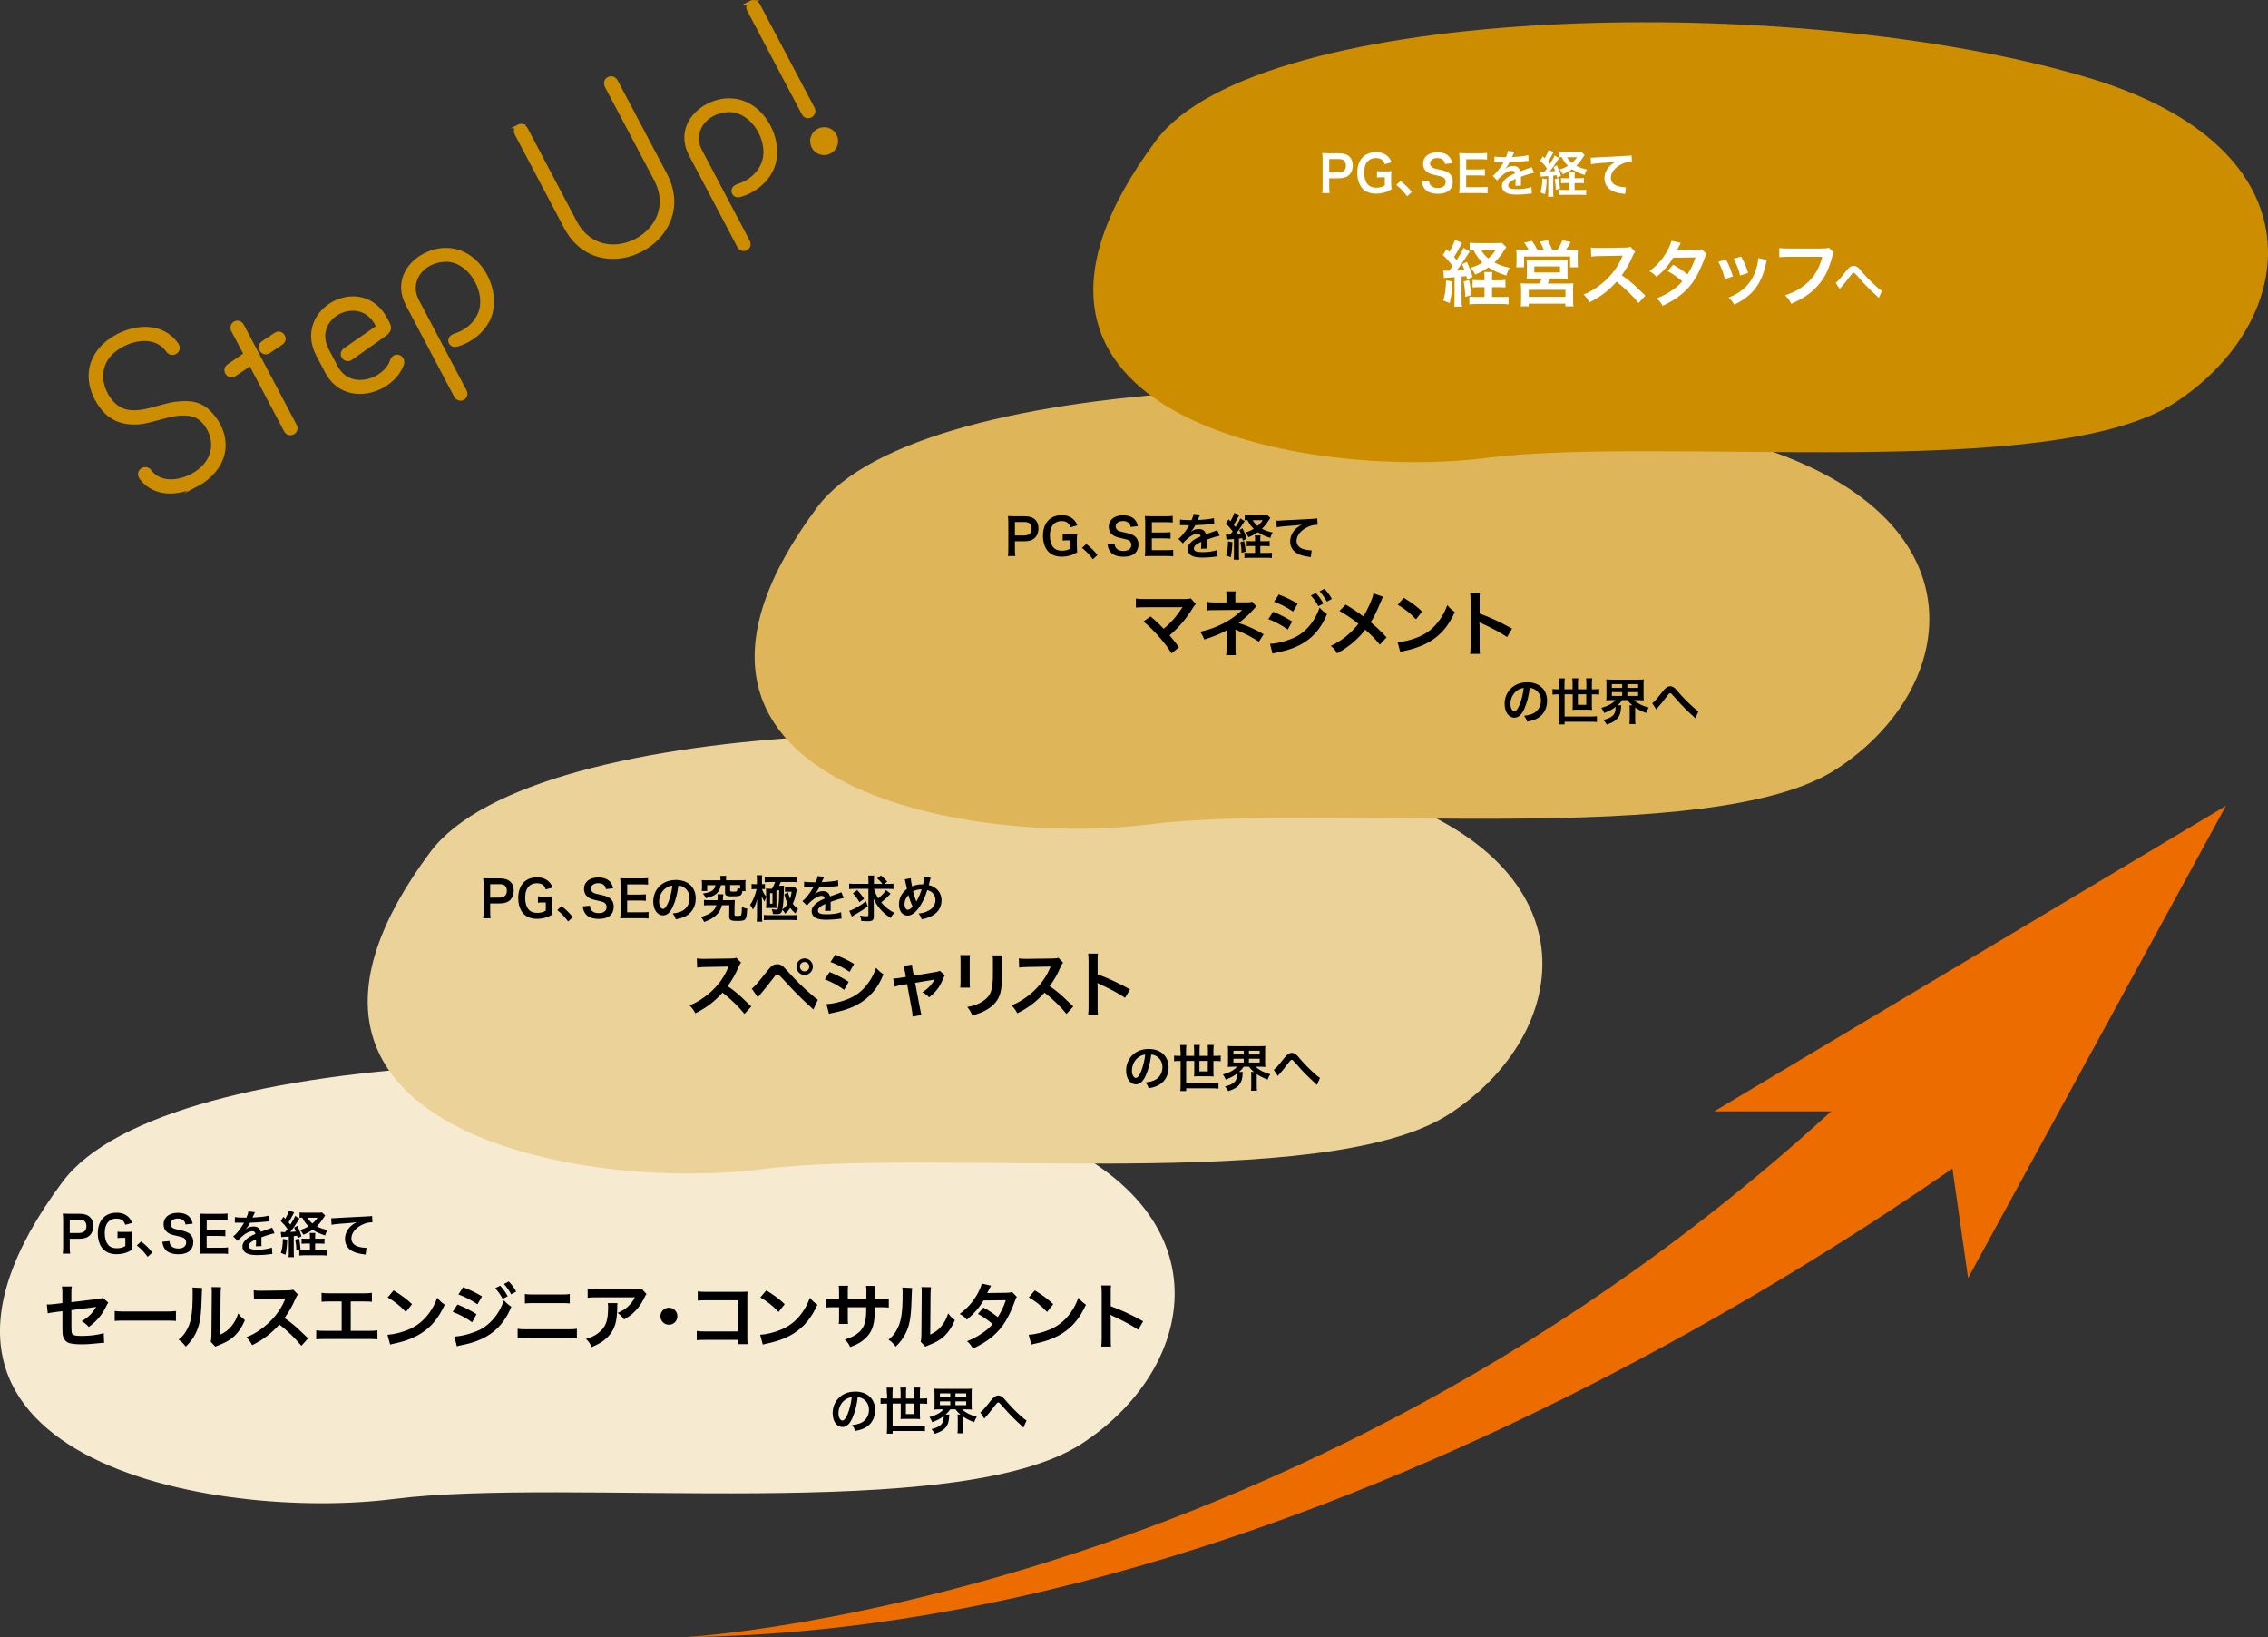 <?xml version="1.0" encoding="UTF-8"?>
<svg id="_图层_2" data-name="图层 2" xmlns="http://www.w3.org/2000/svg" viewBox="0 0 408.36 294.7">
  <rect x="0" y="0" width="408.36" height="294.7" fill="#333333" stroke="none"/>
  <defs>
    <style>
      .cls-1 {
        fill: #f6ebd1;
      }

      .cls-2 {
        fill: #ed6c00;
      }

      .cls-3 {
        fill: #ebd299;
      }

      .cls-4 {
        fill: #fff;
      }

      .cls-5 {
        fill: #deb659;
      }

      .cls-6, .cls-7 {
        fill: #cc8e00;
      }

      .cls-7 {
        stroke: #cc8e00;
        stroke-miterlimit: 10;
        stroke-width: .67px;
      }
    </style>
  </defs>
  <g id="_デザイン" data-name="デザイン">
    <path class="cls-1" d="M11.27,212.73c18.64-25,115.68-26.99,167.97-11.3,42.59,12.78,37.83,43.97,15.49,58.47-22.34,14.5-92.35,5.92-123.91,9.94-31.56,4.01-97.05-6.8-59.56-57.1Z"/>
    <path class="cls-3" d="M77.48,153.37c18.64-25,115.68-26.99,167.97-11.3,42.59,12.78,37.83,43.97,15.49,58.47-22.34,14.5-92.35,5.92-123.91,9.94-31.56,4.01-97.05-6.8-59.56-57.1Z"/>
    <path class="cls-5" d="M147.15,91.3c18.64-25,115.68-26.99,167.97-11.3,42.59,12.78,37.83,43.97,15.49,58.47-22.34,14.5-92.35,5.92-123.91,9.94-31.56,4.01-97.05-6.8-59.56-57.1Z"/>
    <path class="cls-6" d="M208.12,25.32C226.76,.32,323.8-1.67,376.1,14.02c42.59,12.78,37.83,43.97,15.49,58.47-22.34,14.5-92.35,5.92-123.91,9.94-31.56,4.01-97.05-6.8-59.56-57.1Z"/>
    <g>
      <path d="M11.3,225.65c.05-.36,.07-.68,.07-1.16v-4.87c0-.43-.02-.76-.07-1.16,.39,.02,.67,.03,1.14,.03h1.88c.87,0,1.49,.21,1.92,.64,.37,.36,.56,.9,.56,1.55,0,.68-.21,1.24-.6,1.66-.44,.44-1.05,.65-1.92,.65h-1.72v1.5c0,.49,.02,.83,.07,1.17h-1.33Zm2.98-3.71c.83,0,1.28-.44,1.28-1.23,0-.36-.1-.66-.3-.86-.21-.23-.5-.32-.98-.32h-1.72v2.42h1.72Z"/>
      <path d="M23.72,223.81c0,.53,0,.77,.06,1.17-.64,.35-.96,.5-1.44,.62-.41,.11-.88,.17-1.32,.17-1.13,0-1.99-.35-2.56-1.04-.55-.65-.85-1.62-.85-2.74,0-1.43,.5-2.53,1.44-3.16,.56-.37,1.17-.53,2-.53s1.57,.28,2.07,.77c.31,.31,.48,.57,.67,1.07l-1.23,.33c-.3-.82-.73-1.11-1.66-1.11-.53,0-1.03,.2-1.37,.55-.45,.47-.67,1.13-.67,2.05s.21,1.63,.61,2.11c.37,.43,.86,.62,1.57,.62,.61,0,1.07-.12,1.53-.4v-1.47h-.49c-.46,0-.65,0-.92,.05v-1.16c.32,.05,.52,.05,1.08,.05h.47c.41,0,.67,0,1.06-.04-.04,.33-.06,.61-.06,1.12v.95Z"/>
      <path d="M25.4,223.48c.83,.63,1.33,1.12,2.03,1.98l-.84,.78c-.66-.89-1.17-1.43-1.95-2.05l.76-.71Z"/>
      <path d="M30.52,223.42c.04,.4,.09,.58,.25,.79,.26,.34,.73,.53,1.31,.53,.9,0,1.44-.41,1.44-1.08,0-.37-.17-.68-.45-.83-.27-.14-.32-.15-1.57-.44-.67-.15-1.04-.3-1.36-.55-.46-.36-.69-.85-.69-1.46,0-1.25,1.01-2.06,2.56-2.06,1.03,0,1.8,.31,2.24,.91,.23,.3,.33,.57,.44,1.04l-1.29,.15c-.05-.31-.12-.46-.27-.64-.23-.28-.63-.43-1.12-.43-.78,0-1.31,.4-1.31,.98,0,.38,.2,.64,.61,.82,.2,.08,.27,.1,1.27,.32,.71,.15,1.14,.32,1.47,.55,.51,.38,.75,.87,.75,1.55,0,.64-.2,1.16-.57,1.53-.48,.46-1.19,.68-2.15,.68-.74,0-1.46-.18-1.89-.47-.36-.24-.62-.59-.79-1.03-.08-.21-.12-.38-.17-.75l1.3-.13Z"/>
      <path d="M41.06,225.72c-.32-.04-.61-.06-1.16-.06h-2.81c-.54,0-.78,0-1.14,.03,.05-.36,.07-.66,.07-1.19v-4.87c0-.47-.02-.74-.07-1.16,.36,.02,.59,.03,1.14,.03h2.72c.45,0,.75-.02,1.16-.06v1.19c-.34-.04-.63-.06-1.16-.06h-2.59v1.85h2.19c.47,0,.77-.02,1.17-.06v1.18c-.37-.05-.61-.06-1.17-.06h-2.2v2.12h2.7c.5,0,.76-.02,1.15-.06v1.2Z"/>
      <path d="M42.27,219.07c.37,.08,.95,.12,2.09,.12,.24-.54,.32-.81,.36-1.12l1.18,.13q-.05,.09-.36,.81c-.04,.1-.06,.13-.08,.16q.07,0,.57-.04c1.04-.06,1.86-.16,2.36-.31l.06,1.03q-.25,.02-.71,.07c-.66,.08-1.8,.15-2.71,.18-.26,.51-.51,.87-.83,1.2v.02q.07-.04,.19-.14c.33-.25,.81-.4,1.27-.4,.7,0,1.14,.33,1.29,.95,.69-.25,1.15-.41,1.38-.49,.49-.17,.52-.18,.67-.27l.42,1.04c-.25,.04-.52,.11-1,.24-.13,.04-.58,.19-1.35,.46v.1q0,.23,0,.36v.36c0,.15,0,.23,0,.3,0,.2,0,.32,.03,.48l-1.04,.03c.04-.16,.05-.62,.05-1.04v-.22c-.44,.21-.67,.33-.86,.47-.31,.23-.47,.48-.47,.74,0,.47,.43,.66,1.52,.66s2.01-.14,2.65-.38l.09,1.16c-.15,0-.2,0-.42,.04-.65,.1-1.51,.16-2.3,.16-.95,0-1.55-.11-2.01-.38-.41-.23-.66-.67-.66-1.16,0-.37,.11-.66,.4-1,.41-.5,.92-.85,1.94-1.27-.04-.33-.22-.49-.55-.49-.52,0-1.15,.31-1.85,.93-.38,.31-.58,.54-.78,.82l-.82-.81c.23-.18,.5-.43,.81-.8,.35-.41,.9-1.2,1.08-1.54q.04-.07,.07-.12s-.15,0-.15,0c-.14,0-.94-.02-1.13-.02q-.17,0-.25,0s-.08,0-.14,0l.02-1.03Z"/>
      <path d="M50.57,221.76c.15,.02,.23,.03,.45,.03,.02,0,.21,0,.32,0,.14-.18,.24-.31,.43-.58-.37-.52-.8-1.01-1.22-1.4l.47-.77c.18,.18,.23,.23,.35,.35,.32-.56,.61-1.18,.68-1.51l.91,.37q-.08,.13-.33,.62c-.2,.4-.43,.8-.67,1.16,.16,.21,.2,.24,.32,.41,.56-.88,.69-1.13,.86-1.56l.79,.47q-.09,.13-.54,.83c-.28,.45-.79,1.17-1.11,1.58,.43-.02,.68-.04,.97-.07-.09-.26-.14-.38-.29-.73l.59-.3c.38,.82,.52,1.19,.73,1.88l-.68,.34c-.04-.22-.07-.31-.11-.44-.3,.04-.39,.05-.6,.07v2.84c0,.44,0,.67,.05,.95h-.99c.04-.29,.05-.51,.05-.95v-2.76q-.42,.04-.76,.05c-.41,.03-.42,.03-.58,.06l-.11-.94Zm1.15,1.39c-.05,1.25-.11,1.76-.31,2.72l-.83-.33c.24-.77,.32-1.37,.36-2.53l.78,.14Zm2.11-.2c.13,.49,.18,.82,.28,1.91l-.76,.22c0-.77-.05-1.2-.19-1.94l.68-.18Zm3.73,.04c.38,0,.63-.02,.86-.05v.95c-.27-.03-.53-.04-.87-.04h-.81v1.24h1.11c.48,0,.74,0,.97-.05v.97c-.29-.04-.57-.05-.99-.05h-2.95c-.41,0-.69,.02-.99,.05v-.97c.24,.04,.47,.05,.86,.05h1.05v-1.24h-.6c-.34,0-.61,0-.9,.04v-.95c.24,.04,.46,.04,.9,.04h.6v-.18c0-.45,0-.68-.05-.86h1.03c-.04,.23-.04,.45-.04,.86v.18h.82Zm.97-4.17c-.32,.48-.63,.94-.72,1.05-.22,.31-.48,.58-.77,.87,.59,.32,1.12,.5,1.93,.67-.22,.35-.3,.54-.42,.98-.95-.3-1.61-.59-2.26-1.03-.55,.39-.95,.6-1.67,.9-.16-.32-.3-.53-.58-.85,.61-.19,1.04-.38,1.51-.66-.5-.49-.82-.95-1.12-1.57-.23,0-.33,.02-.49,.04v-.97c.21,.03,.52,.04,.99,.04h2.35c.34,0,.52,0,.7-.04l.57,.54Zm-3.15,.38c.25,.44,.46,.68,.87,1.04,.42-.37,.63-.6,.92-1.04h-1.79Z"/>
      <path d="M59.64,219.29c.2,0,.3,0,.34,0q.16,0,1.49-.09c.5-.03,2-.11,4.49-.23,.74-.04,.87-.04,1.04-.09l.06,1.15q-.1,0-.19,0c-.54,0-1.21,.18-1.78,.49-1.14,.59-1.82,1.49-1.82,2.4,0,.7,.44,1.24,1.2,1.47,.44,.14,1.02,.23,1.34,.23,0,0,.09,0,.18,0l-.16,1.22c-.11-.03-.15-.04-.31-.05-.99-.13-1.56-.29-2.11-.59-.83-.47-1.29-1.23-1.29-2.17,0-.77,.31-1.52,.85-2.12,.34-.37,.67-.6,1.25-.9-.73,.11-1.08,.14-3.03,.28-.6,.04-1.14,.11-1.49,.18l-.06-1.17Z"/>
    </g>
    <g>
      <path d="M19.5,234.47c-.15,.22-.18,.26-.36,.63-.75,1.57-1.66,2.65-3.15,3.76-.5-.55-.7-.69-1.29-1.04,.89-.49,1.56-1.07,2.12-1.81,.18-.26,.26-.37,.49-.76-.21,.04-.3,.05-.49,.08-1.3,.15-2.62,.32-3.96,.51v2.89q.01,.89,.05,1.11c.09,.5,.5,.64,1.81,.64,1.48,0,2.88-.18,3.95-.5l.08,1.74c-.35,.01-.45,.01-.79,.05-1.39,.15-2.34,.22-3.19,.22-1.04,0-1.8-.08-2.29-.22-.53-.15-.96-.63-1.11-1.18-.12-.4-.13-.59-.13-1.62v-2.95l-1.21,.15q-1,.13-1.43,.24l-.17-1.6c.14,.01,.24,.01,.31,.01,.23,0,.79-.04,1.13-.09l1.36-.17v-1.76c0-.64-.01-.78-.08-1.22h1.78c-.06,.37-.08,.64-.08,1.2v1.62l4.68-.57c.68-.08,.69-.09,.99-.22l.95,.85Z"/>
      <path d="M20.66,235.99c.57,.08,.81,.09,2.08,.09h6.86c1.27,0,1.52-.01,2.08-.09v1.79c-.51-.06-.66-.06-2.1-.06h-6.83c-1.44,0-1.58,0-2.1,.06v-1.79Z"/>
      <path d="M36.4,231.85q-.05,.36-.13,2.88c-.09,2.51-.37,3.96-1.04,5.29-.44,.89-.93,1.54-1.78,2.38-.5-.64-.69-.84-1.3-1.25,.63-.51,.94-.86,1.32-1.48,.93-1.48,1.22-3.14,1.22-6.74,0-.71,0-.82-.05-1.17l1.75,.09Zm3.41-.15c-.06,.37-.08,.59-.09,1.22l-.06,7.32c.9-.42,1.42-.81,1.97-1.47,.59-.69,.96-1.4,1.26-2.35,.45,.58,.62,.75,1.21,1.21-.53,1.27-1.2,2.24-2.04,3-.73,.63-1.4,1.02-2.74,1.54-.28,.1-.39,.15-.55,.23l-.82-.87c.09-.37,.1-.66,.12-1.36l.06-7.25v-.39c0-.32-.01-.6-.05-.85l1.75,.03Z"/>
      <path d="M54.25,242.24c-1.07-1.31-2.55-2.75-3.95-3.82-1.45,1.62-2.93,2.75-4.9,3.72-.36-.67-.51-.88-1.04-1.43,.99-.39,1.61-.73,2.57-1.41,1.94-1.36,3.49-3.23,4.32-5.24l.14-.33q-.21,.01-4.26,.08c-.62,.01-.96,.04-1.4,.1l-.05-1.65c.36,.06,.6,.08,1.13,.08h.31l4.53-.06c.72-.01,.82-.03,1.14-.14l.85,.88c-.17,.19-.27,.37-.41,.69-.59,1.38-1.22,2.5-2.01,3.55,.81,.54,1.51,1.08,2.38,1.87q.32,.28,1.88,1.79l-1.23,1.34Z"/>
      <path d="M63.18,239.56h3.11c.9,0,1.17-.01,1.67-.09v1.62c-.46-.05-.8-.06-1.65-.06h-7.72c-.85,0-1.18,.01-1.65,.06v-1.62c.5,.08,.77,.09,1.67,.09h2.91v-5.29h-1.97c-.85,0-1.18,.01-1.65,.06v-1.61c.49,.08,.8,.09,1.67,.09h5.72c.88,0,1.18-.01,1.67-.09v1.61c-.46-.05-.78-.06-1.65-.06h-2.16v5.29Z"/>
      <path d="M69.78,240.27c1.11-.06,2.64-.44,3.81-.95,1.61-.69,2.8-1.69,3.82-3.15,.57-.82,.93-1.53,1.31-2.57,.5,.6,.71,.8,1.36,1.26-1.09,2.35-2.32,3.87-4.08,5.04-1.31,.87-2.91,1.5-4.9,1.93-.51,.1-.55,.12-.85,.22l-.48-1.77Zm1.09-7.99c1.53,.95,2.33,1.54,3.32,2.48l-1.11,1.4c-1.03-1.09-2.08-1.94-3.28-2.61l1.07-1.27Z"/>
      <path d="M82.38,234.82c1.2,.48,2.46,1.12,3.42,1.75l-.8,1.45c-.85-.66-2.3-1.44-3.49-1.88l.86-1.32Zm-.58,5.76c1-.01,2.35-.31,3.72-.84,2.35-.82,4.28-2.93,5.21-5.67,.5,.54,.75,.75,1.34,1.15-1.59,3.9-4.31,6.01-8.91,6.91-.55,.12-.66,.14-.9,.22l-.45-1.76Zm1.57-8.88c1.21,.46,2.5,1.08,3.42,1.66l-.82,1.42c-1.04-.71-2.5-1.47-3.43-1.76l.84-1.31Zm6.69-.26c.57,.6,.91,1.09,1.35,1.89l-.9,.48c-.42-.78-.78-1.3-1.35-1.92l.9-.45Zm1.99,1.56c-.39-.71-.81-1.31-1.31-1.87l.86-.45c.58,.59,.94,1.08,1.34,1.81l-.89,.5Z"/>
      <path d="M93.19,239.19c.49,.08,.77,.09,1.65,.09h7.38c.88,0,1.16-.01,1.65-.09v1.72c-.45-.05-.78-.06-1.62-.06h-7.43c-.84,0-1.17,.01-1.62,.06v-1.72Zm1.3-6.26c.46,.08,.76,.09,1.52,.09h5.06c.76,0,1.05-.01,1.52-.09v1.7c-.42-.05-.73-.06-1.5-.06h-5.08c-.77,0-1.08,.01-1.5,.06v-1.7Z"/>
      <path d="M111.18,234.57c-.04,.24-.04,.26-.05,1.04-.05,2.2-.4,3.43-1.27,4.55-.77,.99-1.71,1.65-3.32,2.32-.33-.69-.5-.93-1.02-1.47,1.04-.31,1.62-.59,2.25-1.09,1.31-1.04,1.72-2.15,1.72-4.58,0-.39-.01-.5-.06-.77h1.75Zm5.22-1.62c-.18,.22-.18,.23-.51,.9-.45,.95-1.2,1.92-1.98,2.59-.51,.45-.94,.73-1.54,1.07-.39-.54-.58-.73-1.16-1.17,.86-.39,1.35-.68,1.88-1.18,.53-.49,.93-1.02,1.22-1.63h-6.75c-.9,0-1.22,.01-1.75,.08v-1.61c.49,.08,.89,.1,1.78,.1h6.71c.77,0,.89-.01,1.25-.12l.86,.98Z"/>
      <path d="M121.97,236.93c0,.85-.68,1.53-1.53,1.53s-1.53-.68-1.53-1.53,.68-1.53,1.53-1.53,1.53,.68,1.53,1.53Z"/>
      <path d="M127.03,241.19c-.89,0-1.2,.01-1.58,.05v-1.66c.48,.08,.71,.09,1.61,.09h5.85v-5.61h-5.63c-.91,0-1.18,.01-1.65,.06v-1.67c.48,.08,.72,.09,1.66,.09h6.19q.67,0,1.12-.03c-.04,.35-.04,.48-.04,1.07v7.06c0,.64,.01,1,.06,1.32h-1.72v-.78h-5.87Z"/>
      <path d="M136.88,240.27c1.11-.06,2.64-.44,3.81-.95,1.61-.69,2.8-1.69,3.82-3.15,.57-.82,.93-1.53,1.31-2.57,.5,.6,.71,.8,1.36,1.26-1.09,2.35-2.32,3.87-4.08,5.04-1.31,.87-2.91,1.5-4.9,1.93-.51,.1-.55,.12-.85,.22l-.48-1.77Zm1.09-7.99c1.53,.95,2.33,1.54,3.32,2.48l-1.11,1.4c-1.03-1.09-2.08-1.94-3.28-2.61l1.07-1.27Z"/>
      <path d="M155.99,233.89v-.58s.01-.41,.01-.41c0-.85-.01-1.13-.06-1.43h1.66c-.04,.3-.05,.36-.05,.86q0,.78-.01,1.56h.82c.91,0,1.17-.01,1.67-.09v1.57c-.45-.05-.8-.06-1.65-.06h-.86c-.03,1.54-.03,1.63-.09,2.12-.18,1.65-.73,2.74-1.85,3.69-.7,.59-1.33,.93-2.51,1.35-.24-.55-.41-.8-.96-1.36,1.22-.37,1.84-.68,2.46-1.22,.88-.76,1.25-1.61,1.36-3.09,.03-.3,.03-.6,.05-1.49h-3.33v1.93c0,.54,.01,.75,.05,1.08h-1.67c.04-.28,.05-.63,.05-1.11v-1.9h-.78c-.85,0-1.2,.01-1.65,.06v-1.57c.5,.08,.76,.09,1.67,.09h.76v-1.29c0-.54-.01-.81-.06-1.15h1.68c-.05,.42-.05,.45-.05,1.11v1.32h3.34Z"/>
      <path d="M164.23,231.85q-.05,.36-.13,2.88c-.09,2.51-.37,3.96-1.04,5.29-.44,.89-.93,1.54-1.78,2.38-.5-.64-.69-.84-1.3-1.25,.63-.51,.94-.86,1.32-1.48,.93-1.48,1.22-3.14,1.22-6.74,0-.71,0-.82-.05-1.17l1.75,.09Zm3.41-.15c-.06,.37-.08,.59-.09,1.22l-.06,7.32c.9-.42,1.42-.81,1.97-1.47,.59-.69,.96-1.4,1.26-2.35,.45,.58,.62,.75,1.21,1.21-.53,1.27-1.2,2.24-2.04,3-.73,.63-1.4,1.02-2.74,1.54-.28,.1-.39,.15-.55,.23l-.82-.87c.09-.37,.1-.66,.12-1.36l.06-7.25v-.39c0-.32-.01-.6-.05-.85l1.75,.03Z"/>
      <path d="M183.1,233.44c-.17,.22-.19,.27-.4,.86-.41,1.17-1.12,2.68-1.65,3.54-1.31,2.14-3.13,3.65-5.87,4.91-.41-.69-.58-.91-1.07-1.32,1.09-.45,1.74-.77,2.51-1.29,.91-.59,1.45-1.05,2.11-1.79-.9-.77-1.67-1.31-2.64-1.84l.98-1.14c1.08,.6,1.62,.96,2.59,1.72,.6-.93,1.04-1.83,1.44-3.04l-4,.04c-.8,1.32-1.71,2.37-3.01,3.46-.42-.48-.62-.64-1.29-1.03,1.42-1.05,2.44-2.23,3.23-3.67,.37-.68,.63-1.31,.75-1.79l1.67,.37q-.14,.23-.39,.72c-.15,.35-.25,.5-.31,.62q.21-.03,3.34-.05c.53-.01,.8-.04,1.13-.15l.86,.86Z"/>
      <path d="M185.23,240.27c1.11-.06,2.64-.44,3.81-.95,1.61-.69,2.8-1.69,3.82-3.15,.57-.82,.93-1.53,1.31-2.57,.5,.6,.71,.8,1.36,1.26-1.09,2.35-2.32,3.87-4.08,5.04-1.31,.87-2.91,1.5-4.9,1.93-.51,.1-.55,.12-.85,.22l-.48-1.77Zm1.09-7.99c1.53,.95,2.33,1.54,3.32,2.48l-1.11,1.4c-1.03-1.09-2.08-1.94-3.28-2.61l1.07-1.27Z"/>
      <path d="M198.28,242.39c.06-.41,.08-.76,.08-1.44v-8.25c0-.63-.03-.96-.08-1.31h1.76c-.05,.39-.05,.55-.05,1.35v2.39c1.76,.62,3.78,1.56,5.84,2.71l-.9,1.52c-1.07-.73-2.41-1.47-4.55-2.46-.3-.14-.33-.15-.44-.22,.04,.36,.05,.51,.05,.88v3.4c0,.67,.01,1,.05,1.43h-1.76Z"/>
    </g>
    <g>
      <path d="M153.51,255.18c-.51,1.16-1.09,1.69-1.83,1.69-1.03,0-1.76-1.04-1.76-2.49,0-.99,.35-1.92,.99-2.62,.76-.83,1.82-1.26,3.1-1.26,2.16,0,3.56,1.31,3.56,3.34,0,1.56-.81,2.8-2.19,3.36-.43,.18-.78,.27-1.41,.38-.15-.48-.26-.67-.55-1.05,.83-.11,1.37-.25,1.79-.5,.78-.43,1.25-1.29,1.25-2.25,0-.86-.39-1.57-1.11-2-.28-.16-.51-.23-.91-.27-.17,1.41-.49,2.66-.94,3.67Zm-1.32-3.22c-.76,.54-1.22,1.47-1.22,2.43,0,.74,.31,1.32,.71,1.32,.3,0,.6-.38,.93-1.15,.34-.81,.64-2.03,.75-3.04-.47,.05-.79,.18-1.16,.44Z"/>
      <path d="M159.69,250.87c0-.41-.02-.72-.05-1.08h1.12c-.04,.29-.06,.62-.06,1.08v.88h1.46v-.99c0-.38-.02-.67-.06-.98h1.08c-.04,.31-.05,.61-.05,.97v1h1.51v-1.01c0-.41-.02-.66-.05-.96h1.1c-.04,.31-.06,.59-.06,.97v1h.32c.41,0,.71-.02,.99-.05v1.01c-.3-.04-.58-.05-.99-.05h-.32v1.98c0,.27,0,.54,.04,.81-.24-.02-.45-.03-.76-.03h-1.99c-.31,0-.5,0-.78,.03,.03-.2,.04-.46,.04-.77v-2.03h-1.46v4h4.69c.48,0,.77-.02,1.13-.05v1.04c-.36-.04-.7-.05-1.13-.05h-4.69v.48h-1.05c.04-.38,.05-.76,.05-1.28v-4.13h-.18c-.41,0-.71,.02-.99,.05v-1.01c.29,.04,.58,.05,.99,.05h.18v-.88Zm3.42,1.78v1.89h1.51v-1.89h-1.51Z"/>
      <path d="M169.18,253.7c-.39,0-.67,0-.95,.04,.03-.28,.04-.51,.04-.94v-1.88c0-.45-.02-.68-.04-.96,.28,.04,.53,.04,.96,.04h4.83c.43,0,.67,0,.97-.04-.04,.26-.04,.5-.04,.96v1.88c0,.44,0,.68,.04,.94-.29-.03-.57-.04-.96-.04h-.79c.61,.59,1.49,1.04,2.64,1.34-.22,.33-.32,.53-.48,.97-.79-.3-1.45-.62-1.96-.99v2c0,.4,0,.69,.05,.99h-1.09c.04-.28,.05-.57,.05-1v-1.67c0-.33-.02-.51-.04-.71h.52c-.42-.36-.56-.5-.89-.93h-.94c-.26,.37-.43,.57-.84,.93h.67c-.02,.1-.03,.21-.04,.41-.06,1.67-.74,2.47-2.57,3.05-.19-.33-.26-.44-.6-.83,.86-.23,1.27-.41,1.65-.75,.37-.31,.55-.8,.55-1.49,0-.02,0-.06,0-.12-.58,.46-1.15,.77-2.07,1.11-.19-.45-.27-.59-.5-.92,1.15-.31,2.01-.78,2.56-1.4h-.73Zm.06-2.2h1.86v-.68h-1.86v.68Zm0,1.44h1.86v-.68h-1.86v.68Zm2.79-1.44h1.94v-.68h-1.94v.68Zm0,1.44h1.94v-.68h-1.94v.68Z"/>
      <path d="M176.51,254.25c.39-.27,.77-.71,1.96-2.21,.23-.29,.39-.45,.56-.57,.24-.18,.5-.27,.72-.27,.27,0,.54,.12,.81,.34,.13,.11,.32,.31,.6,.65,.82,.96,1.69,1.85,2.69,2.75,.46,.41,.68,.59,.98,.76l-.55,1.28c-.09-.11-.13-.14-.26-.26-.47-.41-1.18-1.09-1.84-1.75-.68-.7-.7-.73-1.67-1.83-.56-.64-.61-.68-.78-.68-.14,0-.23,.08-.54,.49-.74,.99-1.23,1.59-1.77,2.18-.1,.11-.12,.13-.19,.24l-.73-1.13Z"/>
    </g>
    <g>
      <path d="M87,165.28c.05-.36,.07-.68,.07-1.16v-4.87c0-.43-.02-.76-.07-1.16,.39,.02,.67,.03,1.14,.03h1.88c.87,0,1.49,.21,1.92,.64,.37,.36,.56,.9,.56,1.55,0,.68-.21,1.24-.6,1.66-.44,.44-1.05,.65-1.92,.65h-1.72v1.5c0,.49,.02,.83,.07,1.17h-1.33Zm2.98-3.71c.83,0,1.28-.44,1.28-1.23,0-.36-.1-.66-.3-.86-.21-.23-.5-.32-.98-.32h-1.72v2.42h1.72Z"/>
      <path d="M99.42,163.44c0,.53,0,.77,.06,1.17-.64,.35-.96,.5-1.44,.62-.41,.11-.88,.17-1.32,.17-1.13,0-1.99-.35-2.56-1.04-.55-.65-.85-1.62-.85-2.74,0-1.43,.5-2.53,1.44-3.16,.56-.37,1.17-.53,2-.53s1.57,.28,2.07,.77c.31,.31,.48,.57,.67,1.07l-1.23,.33c-.3-.82-.73-1.11-1.66-1.11-.53,0-1.03,.2-1.37,.55-.45,.47-.67,1.13-.67,2.05s.21,1.63,.61,2.11c.37,.43,.86,.62,1.57,.62,.61,0,1.07-.12,1.53-.4v-1.47h-.49c-.46,0-.65,0-.92,.05v-1.16c.32,.05,.52,.05,1.08,.05h.47c.41,0,.67,0,1.06-.04-.04,.33-.06,.61-.06,1.12v.95Z"/>
      <path d="M101.1,163.11c.83,.63,1.33,1.12,2.03,1.98l-.84,.78c-.66-.89-1.17-1.43-1.95-2.05l.76-.71Z"/>
      <path d="M106.22,163.05c.04,.4,.09,.58,.25,.79,.26,.34,.73,.53,1.31,.53,.9,0,1.44-.41,1.44-1.08,0-.37-.17-.68-.45-.83-.27-.14-.32-.15-1.57-.44-.67-.15-1.04-.3-1.36-.55-.46-.36-.69-.85-.69-1.46,0-1.25,1.01-2.06,2.56-2.06,1.03,0,1.8,.31,2.24,.91,.23,.3,.33,.57,.44,1.04l-1.29,.15c-.05-.31-.12-.46-.27-.64-.23-.28-.63-.43-1.12-.43-.78,0-1.31,.4-1.31,.98,0,.38,.2,.64,.61,.82,.2,.08,.27,.1,1.27,.32,.71,.15,1.14,.32,1.47,.55,.51,.38,.75,.87,.75,1.55,0,.64-.2,1.16-.57,1.53-.48,.46-1.19,.68-2.15,.68-.74,0-1.46-.18-1.89-.47-.36-.24-.62-.59-.79-1.03-.08-.21-.12-.38-.17-.75l1.3-.13Z"/>
      <path d="M116.77,165.34c-.32-.04-.61-.06-1.16-.06h-2.81c-.54,0-.78,0-1.14,.03,.05-.36,.07-.66,.07-1.19v-4.87c0-.47-.02-.74-.07-1.16,.36,.02,.59,.03,1.14,.03h2.72c.45,0,.75-.02,1.16-.06v1.19c-.34-.04-.63-.06-1.16-.06h-2.59v1.85h2.19c.47,0,.77-.02,1.17-.06v1.18c-.37-.05-.61-.06-1.17-.06h-2.2v2.12h2.7c.5,0,.76-.02,1.15-.06v1.2Z"/>
      <path d="M121.21,163.08c-.51,1.16-1.09,1.69-1.83,1.69-1.03,0-1.76-1.04-1.76-2.49,0-.99,.35-1.92,.99-2.62,.76-.83,1.82-1.26,3.1-1.26,2.16,0,3.56,1.31,3.56,3.34,0,1.56-.81,2.8-2.19,3.36-.43,.18-.78,.27-1.41,.38-.15-.48-.26-.67-.55-1.05,.83-.11,1.37-.25,1.79-.5,.78-.43,1.25-1.29,1.25-2.25,0-.86-.39-1.57-1.11-2-.28-.16-.51-.23-.91-.27-.17,1.41-.49,2.66-.94,3.67Zm-1.32-3.22c-.76,.54-1.22,1.47-1.22,2.43,0,.74,.31,1.32,.71,1.32,.3,0,.6-.38,.93-1.15,.34-.81,.64-2.03,.75-3.04-.47,.05-.79,.18-1.16,.44Z"/>
      <path d="M131.36,162.04c.47,0,.67,0,.95-.04-.02,.23-.03,.39-.04,.81l-.03,1.77c0,.23,.07,.29,.4,.29,.67,0,.77-.03,.83-.21,.06-.21,.11-.68,.12-1.4,.35,.16,.49,.21,.95,.31-.14,2.13-.2,2.2-1.88,2.2-1.1,0-1.37-.17-1.37-.83v-.06l.03-1.94h-1.33c-.21,.78-.5,1.3-1.04,1.8-.54,.5-1.22,.89-2.16,1.22-.18-.38-.28-.53-.59-.89,1.1-.36,1.63-.61,2.07-1,.34-.3,.57-.65,.73-1.13h-1.24c-.49,0-.75,0-1.01,.04v-.99c.27,.04,.54,.05,.99,.05h1.44c.03-.23,.04-.39,.04-.55,0-.19,0-.32-.04-.51h1.07c-.04,.17-.04,.23-.08,.73,0,.13,0,.2-.03,.33h1.23Zm-1.64-3.8c0-.25-.02-.4-.05-.58h1.1c-.04,.17-.04,.33-.04,.58v.21h2.53c.41,0,.64,0,.99-.04-.03,.2-.04,.37-.04,.67v.64c0,.28,0,.46,.04,.67h-.58c-.07,.5-.18,.71-.44,.83-.21,.09-.61,.13-1.48,.13-.94,0-1.2-.14-1.2-.67v-1.34h-.75c-.14,.59-.23,.83-.48,1.16-.41,.58-.91,.84-2.22,1.18-.16-.31-.27-.49-.54-.83,1.08-.2,1.46-.33,1.79-.62,.26-.23,.4-.49,.47-.89h-1.49v1.04h-.98c.03-.2,.04-.4,.04-.67v-.62c0-.29,0-.46-.04-.67,.34,.04,.58,.04,.99,.04h2.39v-.21Zm3.54,1.08h-1.8v.95c0,.2,.07,.23,.57,.23,.44,0,.62-.04,.68-.16,.04-.08,.05-.25,.06-.51,.21,.08,.29,.1,.49,.14v-.65Z"/>
      <path d="M137.95,161.51c-.08,.18-.11,.23-.14,.32,0,0-.05,.15-.15,.47-.28-.44-.38-.64-.5-.97,0,.07,0,.14,0,.17,.03,.36,.04,.54,.04,.88v2.48c0,.48,.02,.78,.05,1.04h-1c.04-.29,.05-.65,.05-1.1v-1.84c0-.28,.02-.66,.04-1.1-.18,.7-.45,1.35-.76,1.88-.15-.36-.3-.59-.53-.86,.31-.43,.48-.75,.73-1.37,.18-.46,.35-1,.45-1.48h-.3c-.21,0-.4,.02-.6,.04v-.95c.17,.03,.35,.04,.6,.04h.36v-.67c0-.47-.02-.71-.05-.94h1c-.04,.26-.05,.5-.05,.94v.67c.26,0,.38,0,.54-.04v.95c-.07-.04-.18-.04-.53-.04,.21,.59,.36,.87,.74,1.35v-1c0-.15,0-.25-.03-.43,.15,.02,.29,.03,.47,.03h.63c.19-.33,.45-.89,.57-1.22h-.87c-.43,0-.76,.02-1.02,.05v-.95c.26,.04,.57,.05,1.04,.05h3.73c.5,0,.78-.02,1.04-.05v.95c-.26-.03-.6-.05-1.04-.05h-1.88c-.13,.31-.18,.41-.31,.68h.25c.38,0,.5,0,.65-.03q-.02,.32-.05,1.39c-.03,1.26-.13,2.35-.25,2.91,.49-.39,.64-.57,.95-1.05-.24-.48-.36-.8-.61-1.66l.66-.4c.17,.62,.26,.88,.39,1.18,.14-.45,.21-.72,.28-1.27h-.76c-.2,0-.31,0-.44,.03v-.88c.18,.03,.33,.04,.64,.04h.64c.18,0,.35,0,.5-.03l.35,.49c-.34,1.58-.43,1.9-.73,2.5,.31,.42,.43,.55,.96,.98-.23,.25-.36,.47-.47,.8-.44-.38-.67-.62-.95-1.01-.31,.45-.42,.58-.91,1.04-.14-.28-.27-.46-.5-.7-.17,.64-.37,.78-1.12,.78-.11,0-.31,0-.59-.03-.04-.4-.08-.57-.21-.87,.43,.07,.64,.1,.82,.1,.27,0,.29-.04,.39-.77,.1-.77,.13-1.5,.14-2.73h-.5v2.81c0,.13,0,.23,.02,.4-.23-.02-.29-.02-.43-.02h-1.01c-.2,0-.31,0-.44,.03,.02-.2,.03-.32,.03-.68v-1.28Zm-.41,3.18c.27,.04,.54,.05,.98,.05h4.02c.46,0,.78-.02,1.02-.05v.95c-.3-.03-.6-.04-1.04-.04h-4.02c-.44,0-.7,0-.97,.04v-.95Zm1.11-2.02h.44v-1.9h-.44v1.9Z"/>
      <path d="M144.76,158.7c.37,.08,.95,.12,2.09,.12,.24-.54,.32-.81,.36-1.12l1.18,.13q-.05,.09-.36,.81c-.04,.1-.06,.13-.08,.16q.07,0,.57-.04c1.04-.06,1.86-.16,2.36-.31l.06,1.03q-.25,.02-.71,.07c-.66,.08-1.8,.15-2.71,.18-.26,.51-.51,.87-.83,1.2v.02q.07-.04,.19-.14c.33-.25,.81-.4,1.27-.4,.7,0,1.14,.33,1.29,.95,.69-.25,1.15-.41,1.38-.49,.49-.17,.52-.18,.67-.27l.42,1.04c-.25,.04-.52,.11-1,.24-.13,.04-.58,.19-1.35,.46v.1q0,.23,0,.36v.36c0,.15,0,.23,0,.3,0,.2,0,.32,.03,.48l-1.04,.03c.04-.16,.05-.62,.05-1.04v-.22c-.44,.21-.67,.33-.86,.47-.31,.23-.47,.48-.47,.74,0,.47,.43,.66,1.52,.66s2.01-.14,2.65-.38l.09,1.16c-.15,0-.2,0-.42,.04-.65,.1-1.51,.16-2.3,.16-.95,0-1.55-.11-2.01-.38-.41-.23-.66-.67-.66-1.16,0-.37,.11-.66,.4-1,.41-.5,.92-.85,1.94-1.27-.04-.33-.22-.49-.55-.49-.52,0-1.15,.31-1.85,.93-.38,.31-.58,.54-.78,.82l-.82-.81c.23-.18,.5-.43,.81-.8,.35-.41,.9-1.2,1.08-1.54q.04-.07,.07-.12s-.15,0-.15,0c-.14,0-.94-.02-1.13-.02q-.17,0-.25,0s-.08,0-.14,0l.02-1.03Z"/>
      <path d="M157.36,159.99c.2,.66,.41,1.14,.78,1.72,.55-.43,1.06-.98,1.38-1.48l.83,.63q-.09,.09-.53,.56c-.32,.31-.67,.63-1.15,1.02,.24,.3,.47,.53,.8,.82,.5,.44,.77,.63,1.55,1.06-.29,.32-.47,.56-.68,.93-.87-.6-1.37-1.04-1.87-1.63-.57-.67-.83-1.08-1.18-1.86,.02,.41,.04,.93,.04,1.31v1.9c0,.66-.26,.86-1.12,.86-.35,0-.73-.02-1.13-.05-.04-.4-.09-.57-.24-.97,.45,.08,.82,.12,1.18,.12,.28,0,.34-.05,.34-.3v-4.64h-2.49c-.4,0-.7,.02-.98,.05v-.99c.27,.04,.57,.05,1.04,.05h2.44v-.51c0-.45-.02-.72-.05-.98h1.08c-.04,.28-.05,.55-.05,.99v.5h1.53c-.31-.41-.5-.6-.95-.99l.7-.52q.6,.52,1.12,1.11l-.54,.41h.62c.46,0,.76-.02,1.04-.05v.99c-.28-.04-.58-.05-1.04-.05h-2.44Zm-1.11,3.15c-.87,.65-1.04,.76-2.36,1.53-.23,.13-.34,.21-.5,.32l-.48-1.02c.39-.13,.75-.3,1.32-.61,.68-.39,1.07-.64,1.69-1.13l.32,.9Zm-1.9-2.92c.52,.55,.83,.95,1.24,1.58l-.85,.6c-.35-.64-.71-1.12-1.17-1.6l.77-.58Z"/>
      <path d="M164,158.1c0,.34,.11,.99,.22,1.45,.61-.25,1.14-.36,1.74-.36h.24c.19-.77,.25-1.1,.26-1.4l1.13,.23c-.05,.11-.07,.17-.09,.25-.13,.49-.24,.93-.28,1.05,.53,.13,.85,.28,1.21,.54,.72,.53,1.1,1.3,1.1,2.23,0,1.32-.77,2.4-2.11,2.96-.43,.19-.77,.29-1.47,.43-.14-.45-.22-.6-.56-1.05,.62-.05,.97-.13,1.47-.35,.61-.26,1.02-.58,1.26-.96,.2-.33,.31-.71,.31-1.11,0-.59-.21-1.04-.66-1.4-.24-.19-.44-.28-.81-.39-.36,1.23-.98,2.5-1.64,3.36-.32,.41-.71,.78-1.07,.99-.28,.17-.53,.24-.84,.24-.93,0-1.55-.81-1.55-2.03,0-1.11,.5-2.06,1.44-2.76-.04-.13-.21-.92-.31-1.42-.02-.12-.04-.17-.09-.31l1.09-.21Zm-1.14,4.67c0,.59,.25,.99,.61,.99,.25,0,.54-.2,.85-.58-.41-.91-.56-1.32-.74-2.07-.5,.53-.72,1.04-.72,1.67Zm2.14-.48c.03-.06,.03-.07,.05-.12,.36-.61,.6-1.18,.9-2.08-.62,0-1.07,.1-1.55,.36,.14,.62,.26,.99,.54,1.7,.03,.07,.04,.09,.04,.14h0Z"/>
    </g>
    <g>
      <path d="M134.04,182.5c-1.07-1.31-2.55-2.75-3.95-3.82-1.45,1.62-2.93,2.75-4.9,3.72-.36-.67-.51-.88-1.04-1.43,.99-.39,1.61-.73,2.57-1.41,1.94-1.36,3.49-3.23,4.32-5.24l.14-.33q-.21,.01-4.26,.08c-.62,.01-.96,.04-1.4,.1l-.05-1.65c.36,.06,.6,.08,1.13,.08h.31l4.53-.06c.72-.01,.82-.03,1.14-.14l.85,.88c-.17,.19-.27,.37-.41,.69-.59,1.38-1.22,2.5-2.01,3.55,.81,.54,1.51,1.08,2.38,1.87q.32,.28,1.88,1.79l-1.23,1.34Z"/>
      <path d="M135.35,177.96c.37-.21,1.04-.96,2.76-3.13,.44-.57,.71-.85,.96-1.02,.27-.17,.57-.24,.88-.24,.64,0,.94,.21,1.92,1.31,1.53,1.7,2.73,2.87,4.17,4.1,.73,.64,.94,.8,1.22,.98l-.81,1.76c-2.41-2.2-3.06-2.86-5.44-5.44q-.82-.9-1.04-.9c-.21,0-.26,.04-.78,.75s-1.61,2.05-2.3,2.87c-.21,.24-.26,.31-.44,.54l-1.09-1.58Zm11.01-3.96c0,.82-.67,1.49-1.49,1.49s-1.48-.67-1.48-1.49,.67-1.48,1.48-1.48,1.49,.67,1.49,1.48Zm-2.33,0c0,.46,.37,.85,.84,.85s.85-.39,.85-.85-.37-.84-.85-.84-.84,.37-.84,.84Z"/>
      <path d="M149.38,174.98c1.32,.53,2.32,1.03,3.42,1.75l-.8,1.45c-1.03-.76-2.17-1.38-3.49-1.89l.86-1.31Zm-.58,5.76c.98-.01,2.38-.32,3.72-.84,1.59-.62,2.69-1.45,3.72-2.83,.7-.93,1.09-1.7,1.49-2.84,.53,.55,.72,.72,1.34,1.15-.59,1.43-1.13,2.32-1.93,3.25-1.63,1.88-3.82,3.02-6.98,3.65-.46,.09-.64,.13-.9,.21l-.45-1.75Zm1.57-8.88c1.33,.51,2.34,1,3.42,1.66l-.82,1.42c-1.17-.78-2.32-1.39-3.43-1.77l.84-1.3Z"/>
      <path d="M162.92,174.83c-.1-.55-.13-.68-.24-.96l1.53-.23c0,.26,.04,.54,.13,.99l.19,.99,3.85-.64c.37-.05,.59-.12,.85-.22l.9,.81c-.12,.17-.19,.31-.32,.62-.57,1.43-1.3,2.39-2.53,3.34-.46-.49-.66-.63-1.2-.91,.95-.59,1.66-1.34,2.19-2.3q-.15,.04-.48,.09l-3.02,.5,.91,4.76q.13,.71,.24,1.04l-1.61,.28c0-.33-.03-.62-.1-1.04l-.88-4.8-1.11,.18c-.45,.08-.76,.15-1.13,.28l-.27-1.47c.41,0,.73-.04,1.22-.12l1.07-.18-.19-1.02Z"/>
      <path d="M174.65,171.94c-.05,.36-.05,.48-.05,1.16v3.55c0,.64,0,.81,.05,1.13h-1.76c.04-.3,.06-.69,.06-1.16v-3.54c0-.66-.01-.82-.05-1.16h1.75Zm5.84,.03c-.05,.32-.06,.46-.06,1.2v1.74c-.01,2.01-.1,3.09-.33,3.9-.37,1.29-1.2,2.25-2.53,3-.68,.39-1.32,.64-2.51,.99-.23-.63-.36-.85-.9-1.53,1.26-.24,2.01-.51,2.78-1.03,1.21-.8,1.63-1.58,1.78-3.28,.05-.55,.06-1.12,.06-2.15v-1.61c0-.66-.01-.93-.06-1.22h1.79Z"/>
      <path d="M192.02,182.5c-1.07-1.31-2.55-2.75-3.95-3.82-1.45,1.62-2.93,2.75-4.9,3.72-.36-.67-.51-.88-1.04-1.43,.99-.39,1.61-.73,2.57-1.41,1.94-1.36,3.49-3.23,4.32-5.24l.14-.33q-.21,.01-4.26,.08c-.62,.01-.96,.04-1.4,.1l-.05-1.65c.36,.06,.6,.08,1.13,.08h.31l4.53-.06c.72-.01,.82-.03,1.14-.14l.85,.88c-.17,.19-.27,.37-.41,.69-.59,1.38-1.22,2.5-2.01,3.55,.81,.54,1.51,1.08,2.38,1.87q.32,.28,1.88,1.79l-1.23,1.34Z"/>
      <path d="M195.92,182.65c.06-.41,.08-.76,.08-1.44v-8.25c0-.63-.03-.96-.08-1.31h1.76c-.05,.39-.05,.55-.05,1.35v2.39c1.76,.62,3.78,1.56,5.84,2.71l-.9,1.52c-1.07-.73-2.41-1.47-4.55-2.46-.3-.14-.33-.15-.44-.22,.04,.36,.05,.51,.05,.88v3.4c0,.67,.01,1,.05,1.43h-1.76Z"/>
    </g>
    <g>
      <path d="M206.35,193.5c-.51,1.16-1.09,1.69-1.83,1.69-1.03,0-1.76-1.04-1.76-2.49,0-.99,.35-1.92,.99-2.62,.76-.83,1.82-1.26,3.1-1.26,2.16,0,3.56,1.31,3.56,3.34,0,1.56-.81,2.8-2.19,3.36-.43,.18-.78,.27-1.41,.38-.15-.48-.26-.67-.55-1.05,.83-.11,1.37-.25,1.79-.5,.78-.43,1.25-1.29,1.25-2.25,0-.86-.39-1.57-1.11-2-.28-.16-.51-.23-.91-.27-.17,1.41-.49,2.66-.94,3.67Zm-1.32-3.22c-.76,.54-1.22,1.47-1.22,2.43,0,.74,.31,1.32,.71,1.32,.3,0,.6-.38,.93-1.15,.34-.81,.64-2.03,.75-3.04-.47,.05-.79,.18-1.16,.44Z"/>
      <path d="M212.54,189.19c0-.41-.02-.72-.05-1.08h1.12c-.04,.29-.06,.62-.06,1.08v.88h1.46v-.99c0-.38-.02-.67-.06-.98h1.08c-.04,.31-.05,.61-.05,.97v1h1.51v-1.01c0-.41-.02-.66-.05-.96h1.1c-.04,.31-.06,.59-.06,.97v1h.32c.41,0,.71-.02,.99-.05v1.01c-.3-.04-.58-.05-.99-.05h-.32v1.98c0,.27,0,.54,.04,.81-.24-.02-.45-.03-.76-.03h-1.99c-.31,0-.5,0-.78,.03,.03-.2,.04-.46,.04-.77v-2.03h-1.46v4h4.69c.48,0,.77-.02,1.13-.05v1.04c-.36-.04-.7-.05-1.13-.05h-4.69v.48h-1.05c.04-.38,.05-.76,.05-1.28v-4.13h-.18c-.41,0-.71,.02-.99,.05v-1.01c.29,.04,.58,.05,.99,.05h.18v-.88Zm3.42,1.78v1.89h1.51v-1.89h-1.51Z"/>
      <path d="M222.02,192.02c-.39,0-.67,0-.95,.04,.03-.28,.04-.51,.04-.94v-1.88c0-.45-.02-.68-.04-.96,.28,.04,.53,.04,.96,.04h4.83c.43,0,.67,0,.97-.04-.04,.26-.04,.5-.04,.96v1.88c0,.44,0,.68,.04,.94-.29-.03-.57-.04-.96-.04h-.79c.61,.59,1.49,1.04,2.64,1.34-.22,.33-.32,.53-.48,.97-.79-.3-1.45-.62-1.96-.99v2c0,.4,0,.69,.05,.99h-1.09c.04-.28,.05-.57,.05-1v-1.67c0-.33-.02-.51-.04-.71h.52c-.42-.36-.56-.5-.89-.93h-.94c-.26,.37-.43,.57-.84,.93h.67c-.02,.1-.03,.21-.04,.41-.06,1.67-.74,2.47-2.57,3.05-.19-.33-.26-.44-.6-.83,.86-.23,1.27-.41,1.65-.75,.37-.31,.55-.8,.55-1.49,0-.02,0-.06,0-.12-.58,.46-1.15,.77-2.07,1.11-.19-.45-.27-.59-.5-.92,1.15-.31,2.01-.78,2.56-1.4h-.73Zm.06-2.2h1.86v-.68h-1.86v.68Zm0,1.44h1.86v-.68h-1.86v.68Zm2.79-1.44h1.94v-.68h-1.94v.68Zm0,1.44h1.94v-.68h-1.94v.68Z"/>
      <path d="M229.35,192.57c.39-.27,.77-.71,1.96-2.21,.23-.29,.39-.45,.56-.57,.24-.18,.5-.27,.72-.27,.27,0,.54,.12,.81,.34,.13,.11,.32,.31,.6,.65,.82,.96,1.69,1.85,2.69,2.75,.46,.41,.68,.59,.98,.76l-.55,1.28c-.09-.11-.13-.14-.26-.26-.47-.41-1.18-1.09-1.84-1.75-.68-.7-.7-.73-1.67-1.83-.56-.64-.61-.68-.78-.68-.14,0-.23,.08-.54,.49-.74,.99-1.23,1.59-1.77,2.18-.1,.11-.12,.13-.19,.24l-.73-1.13Z"/>
    </g>
    <g>
      <path d="M181.48,100.09c.05-.36,.07-.68,.07-1.16v-4.87c0-.43-.02-.76-.07-1.16,.39,.02,.67,.03,1.14,.03h1.88c.87,0,1.49,.21,1.92,.64,.37,.36,.56,.9,.56,1.55,0,.68-.21,1.24-.6,1.66-.44,.44-1.05,.65-1.92,.65h-1.72v1.5c0,.49,.02,.83,.07,1.17h-1.33Zm2.98-3.71c.83,0,1.28-.44,1.28-1.23,0-.36-.1-.66-.3-.86-.21-.23-.5-.32-.98-.32h-1.72v2.42h1.72Z"/>
      <path d="M193.9,98.25c0,.53,0,.77,.06,1.17-.64,.35-.96,.5-1.44,.62-.41,.11-.88,.17-1.32,.17-1.13,0-1.99-.35-2.56-1.04-.55-.65-.85-1.62-.85-2.74,0-1.43,.5-2.53,1.44-3.16,.56-.37,1.17-.53,2-.53s1.57,.28,2.07,.77c.31,.31,.48,.57,.67,1.07l-1.23,.33c-.3-.82-.73-1.11-1.66-1.11-.53,0-1.03,.2-1.37,.55-.45,.47-.67,1.13-.67,2.05s.21,1.63,.61,2.11c.37,.43,.86,.62,1.57,.62,.61,0,1.07-.12,1.53-.4v-1.47h-.49c-.46,0-.65,0-.92,.05v-1.16c.32,.04,.52,.05,1.08,.05h.47c.41,0,.67,0,1.06-.04-.04,.33-.06,.61-.06,1.12v.95Z"/>
      <path d="M195.58,97.92c.83,.63,1.33,1.13,2.03,1.98l-.84,.78c-.66-.89-1.17-1.43-1.95-2.05l.76-.71Z"/>
      <path d="M200.7,97.86c.04,.4,.09,.58,.25,.79,.26,.34,.73,.53,1.31,.53,.9,0,1.44-.41,1.44-1.08,0-.37-.17-.68-.45-.83-.27-.14-.32-.15-1.57-.44-.67-.15-1.04-.3-1.36-.55-.46-.36-.69-.85-.69-1.46,0-1.25,1.01-2.06,2.56-2.06,1.03,0,1.8,.31,2.24,.91,.23,.3,.33,.57,.44,1.04l-1.29,.15c-.05-.31-.12-.46-.27-.64-.23-.28-.63-.43-1.12-.43-.78,0-1.31,.4-1.31,.98,0,.38,.2,.64,.61,.82,.2,.08,.27,.1,1.27,.32,.71,.15,1.14,.32,1.47,.55,.51,.38,.75,.87,.75,1.55,0,.64-.2,1.16-.57,1.53-.48,.46-1.19,.68-2.15,.68-.74,0-1.46-.18-1.89-.47-.36-.24-.62-.58-.79-1.03-.08-.21-.12-.38-.17-.75l1.3-.13Z"/>
      <path d="M211.24,100.15c-.32-.04-.61-.06-1.16-.06h-2.81c-.54,0-.78,0-1.14,.03,.05-.36,.07-.66,.07-1.19v-4.87c0-.47-.02-.74-.07-1.16,.36,.02,.59,.03,1.14,.03h2.72c.45,0,.75-.02,1.16-.06v1.19c-.34-.05-.63-.06-1.16-.06h-2.59v1.85h2.19c.47,0,.77-.02,1.17-.06v1.18c-.37-.05-.61-.06-1.17-.06h-2.2v2.12h2.7c.5,0,.76-.02,1.15-.06v1.2Z"/>
      <path d="M212.45,93.51c.37,.08,.95,.12,2.09,.12,.24-.54,.32-.81,.36-1.12l1.18,.13q-.05,.09-.36,.81c-.04,.1-.06,.13-.08,.16q.07,0,.57-.04c1.04-.06,1.86-.16,2.36-.31l.06,1.03q-.25,.02-.71,.07c-.66,.08-1.8,.15-2.71,.18-.26,.51-.51,.87-.83,1.2v.02q.07-.04,.19-.14c.33-.25,.81-.4,1.27-.4,.7,0,1.14,.33,1.29,.95,.69-.25,1.15-.41,1.38-.49,.49-.17,.52-.18,.67-.27l.42,1.04c-.25,.04-.52,.11-1,.24-.13,.04-.58,.19-1.35,.46v.1q0,.23,0,.36v.36c0,.15,0,.23,0,.3,0,.2,0,.32,.03,.48l-1.04,.03c.04-.16,.05-.62,.05-1.04v-.22c-.44,.21-.67,.33-.86,.47-.31,.23-.47,.48-.47,.74,0,.47,.43,.66,1.52,.66s2.01-.14,2.65-.38l.09,1.16c-.15,0-.2,0-.42,.04-.65,.1-1.51,.16-2.3,.16-.95,0-1.55-.11-2.01-.38-.41-.23-.66-.67-.66-1.16,0-.37,.11-.66,.4-1,.41-.5,.92-.85,1.94-1.27-.04-.33-.22-.49-.55-.49-.52,0-1.15,.31-1.85,.93-.38,.31-.58,.54-.78,.82l-.82-.81c.23-.18,.5-.43,.81-.8,.35-.41,.9-1.2,1.08-1.54q.04-.07,.07-.12s-.15,0-.15,0c-.14,0-.94-.02-1.13-.02q-.17,0-.25,0s-.08,0-.14,0l.02-1.03Z"/>
      <path d="M220.75,96.2c.15,.02,.23,.03,.45,.03,.02,0,.21,0,.32,0,.14-.18,.24-.31,.43-.58-.37-.52-.8-1.01-1.22-1.4l.47-.77c.18,.18,.23,.23,.35,.35,.32-.56,.61-1.18,.68-1.51l.91,.37q-.08,.13-.33,.62c-.2,.4-.43,.8-.67,1.16,.16,.21,.2,.24,.32,.41,.56-.88,.69-1.13,.86-1.56l.79,.47q-.09,.13-.54,.83c-.28,.45-.79,1.17-1.11,1.58,.43-.02,.68-.04,.97-.07-.09-.26-.14-.38-.29-.73l.59-.3c.38,.82,.52,1.19,.73,1.88l-.68,.34c-.04-.22-.07-.32-.11-.44-.3,.04-.39,.05-.6,.07v2.84c0,.44,0,.67,.05,.95h-.99c.04-.29,.05-.51,.05-.95v-2.76q-.42,.04-.76,.05c-.41,.03-.42,.03-.58,.06l-.11-.94Zm1.15,1.39c-.05,1.25-.11,1.76-.31,2.72l-.83-.33c.24-.77,.32-1.37,.36-2.53l.78,.14Zm2.11-.2c.13,.49,.18,.82,.28,1.91l-.76,.22c0-.77-.05-1.2-.19-1.94l.68-.18Zm3.73,.04c.38,0,.63-.02,.86-.05v.95c-.27-.03-.53-.04-.87-.04h-.81v1.24h1.11c.48,0,.74,0,.97-.05v.97c-.29-.04-.57-.05-.99-.05h-2.95c-.41,0-.69,.02-.99,.05v-.97c.24,.04,.47,.05,.86,.05h1.05v-1.24h-.6c-.34,0-.61,0-.9,.04v-.95c.24,.04,.46,.04,.9,.04h.6v-.18c0-.45,0-.68-.05-.86h1.03c-.04,.23-.04,.45-.04,.86v.18h.82Zm.97-4.17c-.32,.48-.63,.94-.72,1.05-.22,.31-.48,.58-.77,.87,.59,.32,1.12,.5,1.93,.67-.22,.35-.3,.54-.42,.98-.95-.3-1.61-.59-2.26-1.03-.55,.39-.95,.6-1.67,.9-.16-.32-.3-.53-.58-.85,.61-.19,1.04-.38,1.51-.66-.5-.49-.82-.95-1.12-1.57-.23,0-.33,.02-.49,.04v-.97c.21,.03,.52,.04,.99,.04h2.35c.34,0,.52,0,.7-.04l.57,.54Zm-3.15,.38c.25,.44,.46,.68,.87,1.04,.42-.37,.63-.6,.92-1.04h-1.79Z"/>
      <path d="M229.82,93.73c.2,0,.3,0,.34,0q.16,0,1.49-.09c.5-.03,2-.11,4.49-.23,.74-.04,.87-.04,1.04-.09l.06,1.15q-.1,0-.19,0c-.54,0-1.21,.18-1.78,.49-1.14,.59-1.82,1.49-1.82,2.4,0,.7,.44,1.24,1.2,1.47,.44,.14,1.02,.23,1.34,.23,0,0,.09,0,.18,0l-.16,1.22c-.11-.03-.15-.04-.31-.05-.99-.13-1.56-.29-2.11-.59-.83-.47-1.29-1.23-1.29-2.17,0-.77,.31-1.52,.85-2.12,.34-.37,.67-.6,1.25-.9-.73,.11-1.08,.13-3.03,.28-.6,.04-1.14,.11-1.49,.18l-.06-1.17Z"/>
    </g>
    <g>
      <path d="M207.14,110.95c.68,.57,1.07,.91,1.59,1.43q.71,.72,.8,.8c.67-.57,1.21-1.08,1.69-1.62,.55-.62,1.26-1.58,1.57-2.1q.04-.06,.08-.12s.01-.04,.03-.06c-.13,.01-.32,.03-.59,.03h-6.14c-1.04,.01-1.17,.01-1.65,.06v-1.63c.5,.08,.8,.09,1.67,.09h7.15c.55-.01,.75-.03,1.07-.12l.9,1.02c-.19,.21-.27,.3-.57,.76-1.22,1.97-2.57,3.55-4.16,4.88,.54,.62,1.03,1.23,1.7,2.15l-1.35,1.08c-.72-1.16-1.4-2.04-2.48-3.24-.99-1.09-1.63-1.72-2.57-2.48l1.26-.91Z"/>
      <path d="M220.77,117.95c.05-.35,.08-.72,.08-1.15v-3.36c-.13,.1-.22,.15-.39,.24-.96,.51-2.06,.95-3.63,1.44-.24-.62-.36-.84-.76-1.4,1.27-.27,2.28-.6,3.58-1.2,1.49-.68,2.88-1.62,3.99-2.73h-.27q-.08,.01-4.71,.04c-.75,0-.89,.01-1.36,.06v-1.56c.33,.08,.82,.12,1.38,.12h2.15v-1.06c-.01-.48-.01-.66-.06-.93h1.72c-.05,.24-.06,.48-.06,.9v1.07h2.17c.39,0,.63-.04,.87-.12l.75,.88c-.22,.17-.23,.18-.57,.55-.72,.84-1.39,1.44-2.62,2.41,1.56,.49,2.96,1.12,4.49,2.02l-.85,1.35c-1.31-.85-2.32-1.38-3.92-2.06-.17-.08-.19-.08-.32-.14,.01,.15,.03,.51,.03,.63v2.83c0,.57,0,.77,.06,1.15h-1.74Z"/>
      <path d="M229.24,110.13c1.2,.48,2.46,1.12,3.42,1.75l-.8,1.45c-.85-.66-2.3-1.44-3.49-1.88l.86-1.32Zm-.58,5.76c1-.01,2.35-.31,3.72-.84,2.35-.82,4.28-2.93,5.21-5.67,.5,.54,.75,.75,1.34,1.15-1.59,3.9-4.31,6.01-8.91,6.91-.55,.12-.66,.14-.9,.22l-.45-1.76Zm1.57-8.88c1.21,.46,2.5,1.08,3.42,1.66l-.82,1.42c-1.04-.71-2.5-1.47-3.43-1.76l.84-1.31Zm6.69-.26c.57,.6,.91,1.09,1.35,1.89l-.9,.48c-.42-.78-.78-1.3-1.35-1.92l.9-.45Zm1.99,1.56c-.39-.71-.81-1.31-1.31-1.87l.86-.45c.58,.59,.94,1.08,1.34,1.81l-.89,.5Z"/>
      <path d="M249.05,107.43c-.14,.24-.19,.35-.45,.93-.81,1.92-1.31,2.89-1.81,3.64,1.08,.91,1.75,1.54,2.87,2.73l-1.23,1.32c-.67-.87-1.44-1.67-2.61-2.71-.55,.73-1.22,1.45-2.01,2.15-.93,.81-1.75,1.39-3.06,2.12-.35-.62-.55-.85-1.13-1.34,1.43-.71,2.32-1.3,3.33-2.23,.62-.55,1.13-1.11,1.63-1.75-1.03-.85-2.26-1.69-3.41-2.32l1.13-1.13c.94,.55,1.49,.91,2.12,1.36q.96,.69,1.07,.76c.82-1.35,1.65-3.22,1.81-4.14l1.75,.6Z"/>
      <path d="M251.65,115.59c1.11-.06,2.64-.44,3.81-.95,1.61-.69,2.8-1.69,3.82-3.15,.57-.82,.93-1.53,1.31-2.57,.5,.6,.71,.8,1.36,1.26-1.09,2.35-2.32,3.87-4.08,5.04-1.31,.87-2.91,1.5-4.9,1.93-.51,.1-.55,.12-.85,.22l-.48-1.77Zm1.09-7.99c1.53,.95,2.33,1.54,3.32,2.48l-1.11,1.4c-1.03-1.09-2.08-1.94-3.28-2.61l1.07-1.27Z"/>
      <path d="M264.7,117.71c.06-.41,.08-.76,.08-1.44v-8.25c0-.63-.03-.96-.08-1.31h1.76c-.05,.39-.05,.55-.05,1.35v2.39c1.76,.62,3.78,1.56,5.84,2.71l-.9,1.52c-1.07-.73-2.41-1.47-4.55-2.46-.3-.14-.33-.15-.44-.22,.04,.36,.05,.51,.05,.88v3.4c0,.67,.01,1,.05,1.43h-1.76Z"/>
    </g>
    <g>
      <path d="M274.5,127.5c-.51,1.16-1.09,1.69-1.83,1.69-1.03,0-1.76-1.04-1.76-2.49,0-.99,.35-1.92,.99-2.62,.76-.83,1.82-1.26,3.1-1.26,2.16,0,3.56,1.31,3.56,3.34,0,1.56-.81,2.8-2.19,3.36-.43,.18-.78,.27-1.41,.38-.15-.48-.26-.67-.55-1.05,.83-.11,1.37-.25,1.79-.5,.78-.43,1.25-1.29,1.25-2.25,0-.86-.39-1.57-1.11-2-.28-.16-.51-.23-.91-.27-.17,1.41-.49,2.66-.94,3.67Zm-1.32-3.22c-.76,.54-1.22,1.47-1.22,2.43,0,.74,.31,1.32,.71,1.32,.3,0,.6-.38,.93-1.15,.34-.81,.64-2.03,.75-3.04-.47,.05-.79,.18-1.16,.44Z"/>
      <path d="M280.68,123.2c0-.41-.02-.72-.05-1.08h1.12c-.04,.29-.06,.62-.06,1.08v.88h1.46v-.99c0-.38-.02-.67-.06-.98h1.08c-.04,.31-.05,.61-.05,.97v1h1.51v-1.01c0-.41-.02-.66-.05-.96h1.1c-.04,.31-.06,.59-.06,.97v1h.32c.41,0,.71-.02,.99-.05v1.01c-.3-.04-.58-.05-.99-.05h-.32v1.98c0,.27,0,.54,.04,.81-.24-.02-.45-.03-.76-.03h-1.99c-.31,0-.5,0-.78,.03,.03-.2,.04-.46,.04-.77v-2.03h-1.46v4h4.69c.48,0,.77-.02,1.13-.05v1.04c-.36-.04-.7-.05-1.13-.05h-4.69v.48h-1.05c.04-.38,.05-.76,.05-1.28v-4.13h-.18c-.41,0-.71,.02-.99,.05v-1.01c.29,.04,.58,.05,.99,.05h.18v-.88Zm3.42,1.78v1.89h1.51v-1.89h-1.51Z"/>
      <path d="M290.16,126.03c-.39,0-.67,0-.95,.04,.03-.28,.04-.51,.04-.94v-1.88c0-.45-.02-.68-.04-.96,.28,.04,.53,.05,.96,.05h4.83c.43,0,.67,0,.97-.05-.04,.26-.04,.5-.04,.96v1.88c0,.44,0,.68,.04,.94-.29-.03-.57-.04-.96-.04h-.79c.61,.59,1.49,1.04,2.64,1.34-.22,.33-.32,.53-.48,.97-.79-.3-1.45-.62-1.96-.99v2c0,.4,0,.69,.05,.99h-1.09c.04-.28,.05-.57,.05-1v-1.67c0-.33-.02-.51-.04-.71h.52c-.42-.36-.56-.5-.89-.93h-.94c-.26,.37-.43,.57-.84,.93h.67c-.02,.1-.03,.21-.04,.41-.06,1.67-.74,2.47-2.57,3.05-.19-.33-.26-.44-.6-.83,.86-.23,1.27-.41,1.65-.75,.37-.31,.55-.8,.55-1.49,0-.02,0-.06,0-.12-.58,.46-1.15,.77-2.07,1.11-.19-.45-.27-.59-.5-.92,1.15-.31,2.01-.78,2.56-1.4h-.73Zm.06-2.2h1.86v-.68h-1.86v.68Zm0,1.44h1.86v-.68h-1.86v.68Zm2.79-1.44h1.94v-.68h-1.94v.68Zm0,1.44h1.94v-.68h-1.94v.68Z"/>
      <path d="M297.49,126.58c.39-.27,.77-.71,1.96-2.21,.23-.29,.39-.45,.56-.57,.24-.18,.5-.27,.72-.27,.27,0,.54,.12,.81,.34,.13,.11,.32,.31,.6,.65,.82,.96,1.69,1.85,2.69,2.75,.46,.41,.68,.59,.98,.76l-.55,1.28c-.09-.11-.13-.14-.26-.26-.47-.41-1.18-1.09-1.84-1.75-.68-.7-.7-.73-1.67-1.83-.56-.64-.61-.68-.78-.68-.14,0-.23,.08-.54,.49-.74,.99-1.23,1.59-1.77,2.18-.1,.11-.12,.13-.19,.24l-.73-1.13Z"/>
    </g>
    <g>
      <path class="cls-4" d="M238.07,34.75c.05-.36,.07-.68,.07-1.16v-4.87c0-.43-.02-.76-.07-1.16,.39,.02,.67,.03,1.14,.03h1.88c.87,0,1.49,.21,1.92,.64,.37,.36,.56,.9,.56,1.55,0,.68-.21,1.24-.6,1.66-.44,.44-1.05,.65-1.92,.65h-1.72v1.5c0,.49,.02,.83,.07,1.17h-1.33Zm2.98-3.71c.83,0,1.28-.44,1.28-1.23,0-.36-.1-.66-.3-.86-.21-.23-.5-.32-.98-.32h-1.72v2.42h1.72Z"/>
      <path class="cls-4" d="M250.49,32.9c0,.53,0,.77,.06,1.17-.64,.35-.96,.5-1.44,.62-.41,.11-.88,.17-1.32,.17-1.13,0-1.99-.35-2.56-1.04-.55-.65-.85-1.62-.85-2.74,0-1.43,.5-2.53,1.44-3.16,.56-.37,1.17-.53,2-.53s1.57,.28,2.07,.77c.31,.31,.48,.57,.67,1.07l-1.23,.33c-.3-.82-.73-1.11-1.66-1.11-.53,0-1.03,.2-1.37,.55-.45,.47-.67,1.13-.67,2.05s.21,1.63,.61,2.11c.37,.43,.86,.62,1.57,.62,.61,0,1.07-.12,1.53-.4v-1.47h-.49c-.46,0-.65,0-.92,.05v-1.16c.32,.05,.52,.05,1.08,.05h.47c.41,0,.67,0,1.06-.04-.04,.33-.06,.61-.06,1.12v.95Z"/>
      <path class="cls-4" d="M252.17,32.58c.83,.63,1.33,1.12,2.03,1.98l-.84,.78c-.66-.89-1.17-1.43-1.95-2.05l.76-.71Z"/>
      <path class="cls-4" d="M257.3,32.52c.04,.4,.09,.58,.25,.79,.26,.34,.73,.53,1.31,.53,.9,0,1.44-.41,1.44-1.08,0-.37-.17-.68-.45-.83-.27-.14-.32-.15-1.57-.44-.67-.15-1.04-.3-1.36-.55-.46-.36-.69-.85-.69-1.46,0-1.25,1.01-2.06,2.56-2.06,1.03,0,1.8,.31,2.24,.91,.23,.3,.33,.57,.44,1.04l-1.29,.15c-.05-.31-.12-.46-.27-.64-.23-.28-.63-.43-1.12-.43-.78,0-1.31,.4-1.31,.98,0,.38,.2,.64,.61,.82,.2,.08,.27,.1,1.27,.32,.71,.15,1.14,.32,1.47,.55,.51,.38,.75,.87,.75,1.55,0,.64-.2,1.16-.57,1.53-.48,.46-1.19,.68-2.15,.68-.74,0-1.46-.18-1.89-.47-.36-.24-.62-.59-.79-1.03-.08-.21-.12-.38-.17-.75l1.3-.13Z"/>
      <path class="cls-4" d="M267.84,34.81c-.32-.04-.61-.06-1.16-.06h-2.81c-.54,0-.78,0-1.14,.03,.05-.36,.07-.66,.07-1.19v-4.87c0-.47-.02-.74-.07-1.16,.36,.02,.59,.03,1.14,.03h2.72c.45,0,.75-.02,1.16-.06v1.19c-.34-.04-.63-.06-1.16-.06h-2.59v1.85h2.19c.47,0,.77-.02,1.17-.06v1.18c-.37-.05-.61-.06-1.17-.06h-2.2v2.12h2.7c.5,0,.76-.02,1.15-.06v1.2Z"/>
      <path class="cls-4" d="M269.05,28.17c.37,.08,.95,.12,2.09,.12,.24-.54,.32-.81,.36-1.12l1.18,.13q-.05,.09-.36,.81c-.04,.1-.06,.13-.08,.16q.07,0,.57-.04c1.04-.06,1.86-.16,2.36-.31l.06,1.03q-.25,.02-.71,.07c-.66,.08-1.8,.15-2.71,.18-.26,.51-.51,.87-.83,1.2v.02q.07-.04,.19-.14c.33-.25,.81-.4,1.27-.4,.7,0,1.14,.33,1.29,.95,.69-.25,1.15-.41,1.38-.49,.49-.17,.52-.18,.67-.27l.42,1.04c-.25,.04-.52,.11-1,.24-.13,.04-.58,.19-1.35,.46v.1q0,.23,0,.36v.36c0,.15,0,.23,0,.3,0,.2,0,.32,.03,.48l-1.04,.03c.04-.16,.05-.62,.05-1.04v-.22c-.44,.21-.67,.33-.86,.47-.31,.23-.47,.48-.47,.74,0,.47,.43,.66,1.52,.66s2.01-.14,2.65-.38l.09,1.16c-.15,0-.2,0-.42,.04-.65,.1-1.51,.16-2.3,.16-.95,0-1.55-.11-2.01-.38-.41-.23-.66-.67-.66-1.16,0-.37,.11-.66,.4-1,.41-.5,.92-.85,1.94-1.27-.04-.33-.22-.49-.55-.49-.52,0-1.15,.31-1.85,.93-.38,.31-.58,.54-.78,.82l-.82-.81c.23-.18,.5-.43,.81-.8,.35-.41,.9-1.2,1.08-1.54q.04-.07,.07-.12s-.15,0-.15,0c-.14,0-.94-.02-1.13-.02q-.17,0-.25,0s-.08,0-.14,0l.02-1.03Z"/>
      <path class="cls-4" d="M277.34,30.86c.15,.02,.23,.03,.45,.03,.02,0,.21,0,.32,0,.14-.18,.24-.31,.43-.58-.37-.52-.8-1.01-1.22-1.4l.47-.77c.18,.18,.23,.23,.35,.35,.32-.56,.61-1.18,.68-1.51l.91,.37q-.08,.13-.33,.62c-.2,.4-.43,.8-.67,1.16,.16,.21,.2,.24,.32,.41,.56-.88,.69-1.13,.86-1.56l.79,.47q-.09,.13-.54,.83c-.28,.45-.79,1.17-1.11,1.58,.43-.02,.68-.04,.97-.07-.09-.26-.14-.38-.29-.73l.59-.3c.38,.82,.52,1.19,.73,1.88l-.68,.34c-.04-.22-.07-.31-.11-.44-.3,.04-.39,.05-.6,.07v2.84c0,.44,0,.67,.05,.95h-.99c.04-.29,.05-.51,.05-.95v-2.76q-.42,.04-.76,.05c-.41,.03-.42,.03-.58,.06l-.11-.94Zm1.15,1.39c-.05,1.25-.11,1.76-.31,2.72l-.83-.33c.24-.77,.32-1.37,.36-2.53l.78,.14Zm2.11-.2c.13,.49,.18,.82,.28,1.91l-.76,.22c0-.77-.05-1.2-.19-1.94l.68-.18Zm3.73,.04c.38,0,.63-.02,.86-.05v.95c-.27-.03-.53-.04-.87-.04h-.81v1.24h1.11c.48,0,.74,0,.97-.05v.97c-.29-.04-.57-.05-.99-.05h-2.95c-.41,0-.69,.02-.99,.05v-.97c.24,.04,.47,.05,.86,.05h1.05v-1.24h-.6c-.34,0-.61,0-.9,.04v-.95c.24,.04,.46,.04,.9,.04h.6v-.18c0-.45,0-.68-.05-.86h1.03c-.04,.23-.04,.45-.04,.86v.18h.82Zm.97-4.17c-.32,.48-.63,.94-.72,1.05-.22,.31-.48,.58-.77,.87,.59,.32,1.12,.5,1.93,.67-.22,.35-.3,.54-.42,.98-.95-.3-1.61-.59-2.26-1.03-.55,.39-.95,.6-1.67,.9-.16-.32-.3-.53-.58-.85,.61-.19,1.04-.38,1.51-.66-.5-.49-.82-.95-1.12-1.57-.23,0-.33,.02-.49,.04v-.97c.21,.03,.52,.04,.99,.04h2.35c.34,0,.52,0,.7-.04l.57,.54Zm-3.15,.38c.25,.44,.46,.68,.87,1.04,.42-.37,.63-.6,.92-1.04h-1.79Z"/>
      <path class="cls-4" d="M286.41,28.38c.2,0,.3,0,.34,0q.16,0,1.49-.09c.5-.03,2-.11,4.49-.23,.74-.04,.87-.04,1.04-.09l.06,1.15q-.1,0-.19,0c-.54,0-1.21,.18-1.78,.49-1.14,.59-1.82,1.49-1.82,2.4,0,.7,.44,1.24,1.2,1.47,.44,.14,1.02,.23,1.34,.23,0,0,.09,0,.18,0l-.16,1.22c-.11-.03-.15-.04-.31-.05-.99-.13-1.56-.29-2.11-.59-.83-.47-1.29-1.23-1.29-2.17,0-.77,.31-1.52,.85-2.12,.34-.37,.67-.6,1.25-.9-.73,.11-1.08,.14-3.03,.28-.6,.04-1.14,.11-1.49,.18l-.06-1.17Z"/>
    </g>
    <g>
      <path class="cls-4" d="M259.84,48.7c.22,.03,.33,.04,.64,.04,.03,0,.3,0,.45-.01,.21-.26,.35-.45,.62-.82-.53-.75-1.14-1.44-1.75-1.99l.67-1.09c.26,.26,.32,.32,.5,.5,.46-.8,.87-1.69,.98-2.16l1.3,.53q-.12,.19-.48,.89c-.28,.57-.62,1.15-.96,1.66,.23,.3,.28,.35,.46,.58,.8-1.26,.99-1.62,1.23-2.23l1.13,.67q-.13,.18-.77,1.18c-.4,.64-1.13,1.67-1.58,2.25,.62-.03,.98-.06,1.39-.1-.13-.37-.19-.54-.41-1.04l.85-.42c.54,1.17,.75,1.7,1.04,2.69l-.98,.49c-.06-.31-.1-.45-.15-.63-.42,.05-.55,.08-.86,.1v4.06c0,.63,.01,.95,.08,1.35h-1.42c.06-.41,.08-.73,.08-1.36v-3.95q-.6,.05-1.08,.08c-.58,.04-.6,.04-.82,.09l-.15-1.34Zm1.65,1.98c-.08,1.79-.15,2.51-.45,3.88l-1.18-.48c.35-1.09,.46-1.96,.51-3.61l1.12,.21Zm3.01-.28c.18,.69,.26,1.17,.4,2.73l-1.09,.31c-.01-1.09-.08-1.71-.27-2.78l.96-.26Zm5.33,.06c.54,0,.9-.03,1.23-.08v1.36c-.39-.04-.76-.05-1.25-.05h-1.16v1.77h1.58c.68,0,1.05-.01,1.39-.06v1.39c-.41-.05-.81-.08-1.42-.08h-4.22c-.58,0-.99,.03-1.42,.08v-1.39c.35,.05,.67,.06,1.23,.06h1.5v-1.77h-.86c-.49,0-.88,.01-1.29,.05v-1.35c.35,.05,.66,.06,1.29,.06h.86v-.26c0-.64-.01-.98-.06-1.23h1.47c-.05,.32-.06,.64-.06,1.23v.26h1.17Zm1.39-5.96c-.45,.68-.9,1.34-1.03,1.5-.32,.44-.68,.84-1.11,1.25,.85,.45,1.59,.72,2.75,.95-.31,.5-.42,.77-.6,1.4-1.36-.42-2.3-.85-3.23-1.47-.78,.55-1.36,.86-2.39,1.29-.23-.46-.42-.76-.84-1.21,.88-.27,1.49-.54,2.16-.94-.71-.69-1.17-1.35-1.61-2.24-.32,.01-.48,.03-.7,.06v-1.39c.3,.04,.75,.06,1.42,.06h3.36c.49,0,.75-.01,1-.05l.81,.77Zm-4.5,.54c.36,.63,.66,.98,1.25,1.48,.6-.53,.9-.86,1.31-1.48h-2.56Z"/>
      <path class="cls-4" d="M275.24,44.97c-.22-.45-.44-.8-.82-1.3l1.42-.3c.39,.54,.71,1.08,.96,1.6h1.18c-.15-.41-.45-1-.72-1.48l1.44-.23c.26,.49,.59,1.2,.78,1.71h.93c.35-.5,.68-1.13,.91-1.72l1.49,.33c-.22,.4-.6,1.03-.85,1.39h.77c.64,0,.98-.01,1.38-.05-.04,.33-.04,.63-.04,1.14v1.03c0,.42,.01,.67,.05,1.02h-1.42v-1.94h-8.28v1.94h-1.42c.04-.33,.06-.64,.06-1v-1.02c0-.45-.01-.75-.05-1.17,.42,.04,.79,.05,1.36,.05h.85Zm.98,5.16c-.71,0-.94,.01-1.35,.05,.04-.33,.05-.59,.05-1.16v-1.22c0-.42-.01-.73-.05-.98,.28,.04,.58,.05,.98,.05h5.48c.37,0,.67-.01,.94-.05-.04,.21-.04,.5-.04,1.02v1.18c0,.68,0,.86,.04,1.16-.42-.04-.75-.05-1.35-.05h-1.83c-.14,.35-.26,.58-.44,.91h3.42c.6,0,.9-.01,1.22-.05-.04,.32-.05,.62-.05,1.23v1.67c0,.59,.01,.89,.06,1.26h-1.45v-.5h-6.6v.5h-1.43c.04-.44,.06-.84,.06-1.27v-1.67c0-.58-.03-.86-.06-1.22,.33,.04,.64,.05,1.2,.05h2.12c.21-.32,.35-.59,.48-.91h-1.4Zm-.96,3.29h6.61v-1.25h-6.61v1.25Zm1-4.37h4.62v-1.09h-4.62v1.09Z"/>
      <path class="cls-4" d="M295.02,54.53c-1.07-1.31-2.55-2.75-3.95-3.82-1.45,1.62-2.93,2.75-4.9,3.72-.36-.67-.51-.88-1.04-1.43,.99-.39,1.61-.73,2.57-1.41,1.94-1.36,3.49-3.23,4.32-5.24l.14-.33q-.21,.01-4.26,.08c-.62,.01-.96,.04-1.4,.1l-.05-1.65c.36,.06,.6,.08,1.13,.08h.31l4.53-.06c.72-.01,.82-.03,1.14-.14l.85,.88c-.17,.19-.27,.37-.41,.69-.59,1.38-1.22,2.5-2.01,3.55,.81,.54,1.51,1.08,2.38,1.87q.32,.28,1.88,1.79l-1.23,1.34Z"/>
      <path class="cls-4" d="M307.28,45.73c-.17,.22-.19,.27-.4,.86-.41,1.17-1.12,2.68-1.65,3.54-1.31,2.14-3.13,3.65-5.87,4.91-.41-.69-.58-.91-1.07-1.32,1.09-.45,1.74-.77,2.51-1.29,.91-.59,1.45-1.05,2.11-1.79-.9-.77-1.67-1.31-2.64-1.84l.98-1.14c1.08,.6,1.62,.96,2.59,1.72,.6-.93,1.04-1.83,1.44-3.04l-4,.04c-.8,1.32-1.71,2.37-3.01,3.46-.42-.48-.62-.64-1.29-1.03,1.42-1.05,2.44-2.23,3.23-3.67,.37-.68,.63-1.31,.75-1.79l1.67,.37q-.14,.23-.39,.72c-.15,.35-.25,.5-.31,.62q.21-.03,3.34-.05c.53-.01,.8-.04,1.13-.15l.86,.86Z"/>
      <path class="cls-4" d="M310.76,46.71c.54,.99,.8,1.61,1.26,3.05l-1.45,.46c-.33-1.3-.59-1.98-1.17-3.11l1.36-.4Zm7.38,.09c-.08,.19-.1,.26-.18,.66-.37,1.75-.95,3.16-1.78,4.28-.95,1.3-2.02,2.14-3.92,3.1-.33-.57-.49-.76-1.03-1.27,.9-.35,1.43-.63,2.19-1.18,1.5-1.09,2.37-2.41,2.92-4.46,.17-.63,.23-1.08,.23-1.48l1.57,.36Zm-4.64-.62c.68,1.27,.93,1.84,1.25,2.96l-1.43,.45c-.24-.98-.63-1.97-1.17-3.02l1.35-.39Z"/>
      <path class="cls-4" d="M330.17,45.43c-.12,.22-.15,.31-.22,.58-.64,2.46-1.4,4-2.64,5.39-1.26,1.42-2.64,2.35-4.79,3.28-.36-.69-.53-.94-1.13-1.53,1.13-.36,1.87-.69,2.82-1.31,2.01-1.3,3.27-3.11,3.9-5.61h-6.12c-.86,0-1.16,.01-1.62,.08v-1.67c.5,.08,.77,.09,1.65,.09h5.9c.72,0,.98-.03,1.38-.13l.87,.84Z"/>
      <path class="cls-4" d="M330.52,50.9c.39-.27,.77-.71,1.96-2.21,.23-.29,.39-.45,.56-.57,.24-.18,.5-.27,.72-.27,.27,0,.54,.12,.81,.34,.13,.11,.32,.31,.6,.65,.82,.96,1.69,1.85,2.69,2.75,.46,.41,.68,.59,.98,.76l-.55,1.28c-.09-.11-.13-.14-.26-.26-.47-.41-1.18-1.09-1.84-1.75-.68-.7-.7-.73-1.67-1.83-.56-.64-.61-.68-.78-.68-.14,0-.23,.08-.54,.49-.74,.99-1.23,1.59-1.77,2.18-.1,.11-.12,.13-.19,.24l-.73-1.13Z"/>
    </g>
    <path class="cls-2" d="M123.29,294.7s123.57-6.43,225-112.86l23.57,13.57s-120.71,97.86-248.57,99.29Z"/>
    <polygon class="cls-2" points="400.79 145.05 308.65 200.05 350.07 200.05 354.36 230.05 400.79 145.05"/>
    <g>
      <path class="cls-7" d="M35.43,87.24c-3.28,1.73-7.55,1.99-9.97-1.17-.52-.69-.23-1.28,.23-1.52,.41-.21,.94-.18,1.27,.29,1.76,2.35,5.08,2.12,7.61,.78,1.03-.54,1.93-1.26,2.55-2.07,1.6-2.04,1.5-4.43,.52-6.27-.26-.5-.59-.97-.98-1.4-1.2-1.29-2.56-1.52-4.6-1.37-2,.14-5.3,1.48-7.37,1.57-2.59,.09-4.17-.63-5.48-1.82-.63-.59-1.28-1.44-1.83-2.47-1.29-2.44-1.84-5.83,.7-8.89,.79-.93,1.86-1.78,3.08-2.42,3.41-1.8,8-2.11,10.6,1.44,.52,.68,.23,1.28-.24,1.52-.41,.21-.94,.18-1.29-.32-1.91-2.71-5.53-2.44-8.21-1.02-.97,.51-1.82,1.16-2.44,1.89-1.82,2.24-1.58,4.88-.51,6.91,.38,.72,.85,1.39,1.4,1.9,.95,.9,2.14,1.47,4.05,1.38,2.05-.05,4.91-1.23,7.04-1.52,2.74-.33,4.66-.1,6.46,1.94,.55,.59,.98,1.24,1.34,1.93,1.29,2.44,1.42,5.41-.72,8.1-.82,1.03-1.93,1.94-3.22,2.62Z"/>
      <path class="cls-7" d="M45.13,65.48l-2.9,1.93c-.56,.38-1.14,.12-1.38-.35-.2-.38-.15-.88,.35-1.23l3.02-2.07-2.25-4.25c-.31-.59-.07-1.12,.36-1.35,.41-.21,.98-.12,1.29,.48l9.49,17.98c.3,.56,.04,1.06-.37,1.27-.44,.23-.99,.17-1.29-.4l-6.34-12Zm2.24-3.78l2.24-1.5c.56-.38,1.14-.12,1.38,.35,.2,.38,.15,.88-.35,1.22l-2.24,1.5c-.56,.38-1.14,.12-1.38-.35-.2-.38-.15-.88,.35-1.23Z"/>
      <path class="cls-7" d="M68.72,69.57c-3.25,1.72-7.7,1.47-9.86-2.63l-1.6-3.03c-2.16-4.1-.17-7.75,2.86-9.35,3.06-1.62,7.17-1.19,9.33,2.91l.28,.53c.45,.84,.6,1.44-.47,2.21l-6.09,4.29c-.56,.38-1.14,.12-1.38-.35-.18-.34-.13-.85,.31-1.16l6-4.17-.26-.5c-1.55-2.94-4.64-3.27-6.92-2.06-2.19,1.16-3.6,3.78-2.02,6.78l1.6,3.03c1.6,3.03,4.88,3.18,7.32,1.89,1.25-.66,2.29-1.73,2.72-2.96,.12-.38,.32-.61,.57-.74,.44-.23,1,0,1.23,.43,.12,.22,.17,.55,.04,.9-.6,1.67-1.94,3.06-3.63,3.95Z"/>
      <path class="cls-7" d="M76.44,45.95c1.28-.68,2.76-1.06,4.2-.98,3.02,.12,5.44,2.13,6.79,4.69,1.09,2.06,1.47,4.46,.95,6.57-.58,2.23-2.24,4.02-4.3,5.11-.56,.3-1.19,.55-1.82,.72-.55,.17-.95-.06-1.12-.37-.23-.44-.07-1.04,.68-1.28,.47-.17,.97-.35,1.41-.58,1.63-.86,2.89-2.25,3.39-4.03,.42-1.62,.1-3.53-.78-5.19-1.14-2.16-3.19-3.83-5.54-3.83-1.11,.02-2.13,.29-3,.75-2.38,1.25-3.58,3.97-2.19,6.6l8.58,16.26c.3,.56,.06,1.09-.35,1.3-.41,.21-.98,.12-1.28-.45l-8.68-16.44c-2.03-3.85-.02-7.23,3.04-8.85Z"/>
      <path class="cls-7" d="M93.36,22.74c.44-.23,1.01-.13,1.34,.49l8.85,16.76c2.51,4.75,7.39,5.21,11.05,3.28,3.63-1.92,6-6.21,3.49-10.96l-8.85-16.76c-.33-.63-.06-1.17,.35-1.38,.44-.23,1.01-.13,1.34,.49l8.85,16.76c3.1,5.88,.19,11.18-4.29,13.54-4.5,2.38-10.52,1.8-13.63-4.08l-8.85-16.76c-.33-.63-.06-1.17,.35-1.38Z"/>
      <path class="cls-7" d="M127.42,19.02c1.28-.68,2.76-1.06,4.2-.98,3.02,.12,5.44,2.13,6.79,4.69,1.09,2.06,1.48,4.46,.95,6.57-.58,2.23-2.24,4.02-4.3,5.11-.56,.3-1.19,.55-1.82,.72-.55,.17-.95-.06-1.11-.37-.23-.44-.07-1.04,.68-1.28,.47-.17,.97-.35,1.41-.59,1.63-.86,2.89-2.25,3.39-4.03,.42-1.62,.1-3.53-.78-5.19-1.14-2.16-3.19-3.83-5.54-3.83-1.11,.02-2.13,.28-3,.75-2.38,1.25-3.58,3.97-2.19,6.6l8.58,16.26c.3,.56,.06,1.09-.35,1.3-.41,.21-.98,.12-1.28-.45l-8.68-16.44c-2.03-3.85-.02-7.23,3.05-8.85Z"/>
      <path class="cls-7" d="M135.2,.44c.41-.21,1.01-.13,1.32,.46l9.84,18.63c.3,.56,0,1.08-.4,1.29-.44,.23-.99,.17-1.29-.4L134.84,1.79c-.31-.59-.07-1.12,.37-1.35Zm11.09,24.33c.18-.57,.58-1.03,1.08-1.29,.5-.26,1.07-.32,1.67-.16,.57,.18,1.02,.58,1.29,1.08,.25,.47,.32,1.07,.15,1.64-.21,.59-.58,1.03-1.08,1.29-.5,.26-1.1,.34-1.67,.16-.57-.18-1.03-.58-1.27-1.05-.26-.5-.34-1.1-.16-1.67Z"/>
    </g>
  </g>
</svg>
